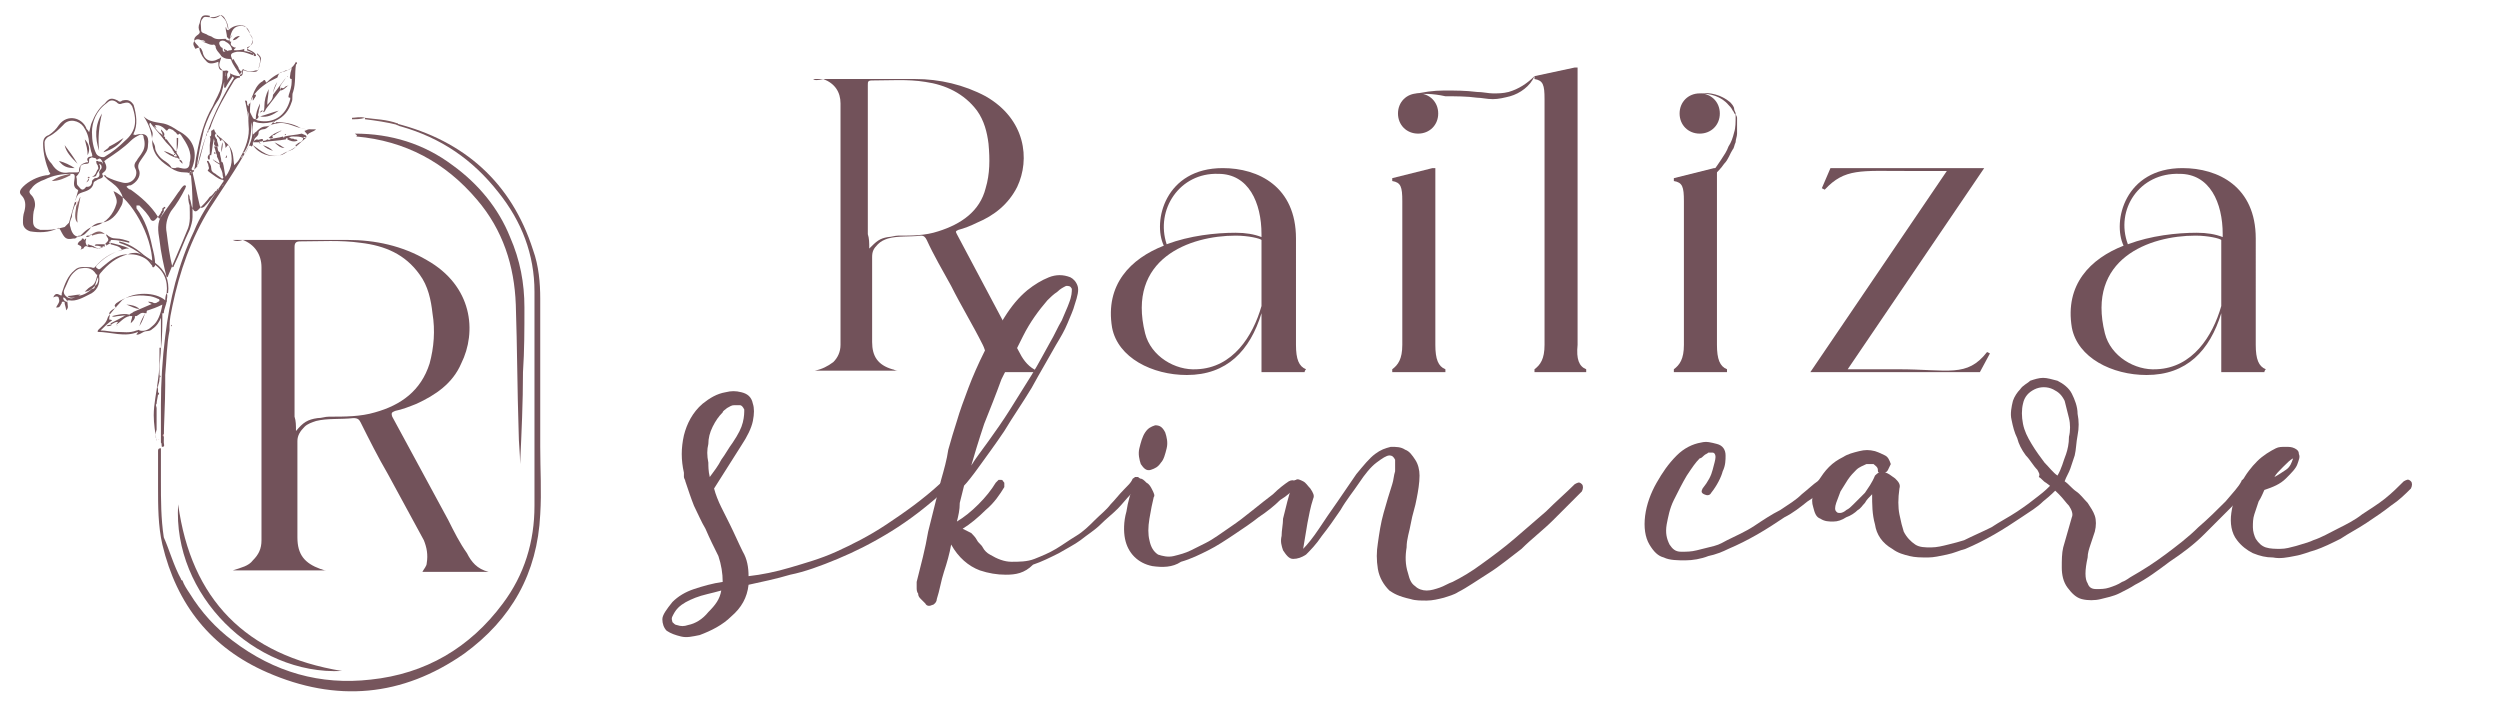 <?xml version="1.0" encoding="utf-8"?>
<!-- Generator: Adobe Illustrator 26.0.3, SVG Export Plug-In . SVG Version: 6.00 Build 0)  -->
<svg version="1.1" id="Layer_1" xmlns="http://www.w3.org/2000/svg" xmlns:xlink="http://www.w3.org/1999/xlink" x="0px" y="0px"
	 viewBox="0 0 174 49" style="enable-background:new 0 0 174 49;" xml:space="preserve">
<style type="text/css">
	.st0{fill:#72525A;}
	.st1{fill:#76555C;}
	.st2{fill:#7E5B5F;}
	.st3{fill:#F7D3D4;}
	.st4{fill:#FBD5D6;}
	.st5{fill:#886467;}
	.st6{fill:#8F696C;}
</style>
<path class="st0" d="M16.2,16.7c0.3,0,0.7,0,1,0c2.3,0,4.7,0,7,0c1.9,0,3.8,0.4,5.5,1.4c3.2,1.8,3.5,5,2.4,7.2
	c-0.6,1.4-1.8,2.2-3.1,2.8c-0.5,0.2-1,0.4-1.5,0.5c-0.2,0.1-0.3,0.1-0.2,0.4c1.3,2.4,2.6,4.8,3.9,7.2c0.4,0.8,0.8,1.6,1.3,2.3
	c0.3,0.6,0.7,1.1,1.5,1.3c-1.6,0-3.1,0-4.6,0c0.1-0.2,0.3-0.4,0.3-0.6c0.1-0.6,0-1.1-0.2-1.6c-0.8-1.5-1.7-3.1-2.5-4.6
	c-0.7-1.2-1.3-2.4-1.9-3.6c-0.1-0.2-0.2-0.3-0.5-0.3c-0.9,0.1-1.8,0-2.6,0.2c-0.3,0.1-0.6,0.2-0.8,0.4c-0.3,0.3-0.5,0.6-0.5,1
	c0,2.2,0,4.5,0,6.7c0,1.2,0.5,1.8,1.6,2.2c0.1,0,0.2,0.1,0.4,0.1c-2.2,0-4.4,0-6.5,0c0.6-0.2,1.1-0.3,1.4-0.7
	c0.4-0.4,0.6-0.8,0.6-1.4c0-6.3,0-12.7,0-19c0-0.9-0.5-1.6-1.3-1.9C16.6,16.8,16.4,16.8,16.2,16.7C16.2,16.7,16.2,16.7,16.2,16.7z
	 M20.6,30c0.5-0.6,0.8-0.8,1.5-0.9c0.3,0,0.5-0.1,0.8-0.1c1.1,0,2.2,0,3.2-0.3c1.8-0.5,3.2-1.5,3.8-3.4c0.3-1.1,0.4-2.3,0.2-3.5
	c-0.1-0.9-0.3-1.9-0.9-2.7c-1-1.4-2.4-2-4.1-2.2c-1.4-0.2-2.8-0.1-4.2-0.1c-0.3,0-0.4,0.1-0.4,0.4c0,3.9,0,7.9,0,11.8
	C20.6,29.3,20.6,29.6,20.6,30z"/>
<path class="st1" d="M12.6,40.3c0,0,0,0.1,0.1,0.1c0.1,0.3,0.3,0.6,0.5,0.9c0.8,1.3,1.8,2.4,3,3.3c2.9,2.2,6.1,3.1,9.6,2.7
	c3.8-0.4,6.9-2.2,9.2-5.3c1.5-2,2.2-4.3,2.2-6.8c0-3.1,0-6.2,0-9.3c0-1.9,0-3.8,0-5.6c0-2.6-0.9-4.9-2.5-6.9c-1.8-2.3-4-3.8-6.8-4.6
	c-0.1,0-0.2-0.1-0.3-0.1c0,0,0-0.1,0-0.1c4.7,1.2,8,4.1,9.5,8.8c0.4,1.1,0.5,2.3,0.5,3.4c0,3.4,0,6.9,0,10.3c0,1.6,0.1,3.1,0,4.7
	c-0.2,4.1-2,7.3-5.3,9.7c-4.3,3-8.9,3.4-13.7,1.3c-3.9-1.7-6.3-4.7-7.3-8.9c-0.3-1.3-0.3-2.7-0.3-4c0-0.8,0-1.7,0-2.5
	c0-0.1,0-0.2,0.2-0.2c0,0.8,0,1.5,0,2.3c0,1.3,0,2.6,0.2,3.9C11.8,38.3,12.1,39.4,12.6,40.3z"/>
<path class="st1" d="M14.7,9.1c0.1,0,0.1-0.1,0.2-0.1c0.1,0.4,0.5,0.6,0.8,0.9c0.6,0.5,0.5,1,0.6,1.6c0.2-0.2,0.3-0.3,0.4-0.5
	c0.4-0.7,0.7-1.5,0.6-2.3c0-0.5-0.1-1-0.2-1.5c0-0.1-0.1-0.2,0-0.2c0.1,0,0.1,0.1,0.1,0.2c0,0.1,0,0.1,0.1,0.2c0-0.1,0-0.2,0.1-0.2
	c0.2-0.7,0.7-1.1,1.3-1.5c0.2-0.1,0.4-0.2,0.6-0.3C19.4,5.1,19.5,5,19.7,5c0.4-0.1,0.7-0.3,0.9-0.7c0.1,0.1,0.1,0.1,0,0.2
	c-0.1,0.6,0,1.3-0.2,1.9c-0.1,0.2,0,0.5-0.1,0.7c-0.2,0.6-0.5,1-1.1,1.3c0,0-0.1,0-0.1,0.1c0,0,0,0,0,0c-0.1-0.1-0.1,0-0.2,0
	c0,0,0,0,0,0c-0.4,0.1-0.8,0.1-1.1,0c-0.2-0.1-0.2,0-0.2,0.2c0,0.2,0,0.4,0,0.6c0.2,0.1,0,0.3,0.1,0.4c0,0.1,0,0.1-0.1,0.2
	c0,0,0,0,0,0c0,0.1,0,0.1,0,0.2c0,0,0,0-0.1,0.1c-0.1-0.1-0.1-0.1-0.2,0c-0.8,1.5-1.8,2.9-2.7,4.3c-1.3,2.1-2.1,4.4-2.6,6.8
	c-0.1,0.5-0.2,0.9-0.2,1.4c0,0,0,0.1,0,0.1c0,0.1,0,0.1,0,0.2c-0.2,1-0.2,2-0.3,3.1c0,0,0,0.1,0,0.1c0,0.2,0,0.4,0,0.6
	c0,1.3-0.1,2.6-0.1,4c0,0.1,0.1,0.3-0.1,0.3c-0.1,0,0-0.2-0.1-0.3c0,0,0,0,0-0.1c0-0.1,0-0.1,0-0.2c0-0.1,0-0.1,0-0.2
	c0-0.3,0-0.7,0-1c0-0.1,0-0.3,0-0.4c0-0.1,0-0.3,0-0.4c0-0.1,0-0.2,0-0.3c0-1.6,0.1-3.2,0.3-4.8c0.3-2.5,0.9-5,2-7.3
	c0.4-1,1-1.9,1.6-2.8c0,0,0-0.1,0.1-0.1c0,0,0.1-0.1,0-0.1c0,0-0.1,0.1-0.1,0.1c0,0,0,0.1-0.1,0.1c-0.1,0.1-0.2,0.3-0.4,0.4
	c-0.2,0.3-0.5,0.6-0.8,0.9c-0.2,0.2-0.3,0.1-0.4-0.1c-0.1-0.2-0.1-0.5-0.2-0.7c0-0.1,0-0.2-0.1-0.3c0,0.3,0,0.5,0.1,0.8
	c0,0.6,0.1,1.2-0.2,1.8c-0.4,1-0.9,2.1-1.3,3.1c0,0,0,0.1-0.1,0.1c-0.2-0.8-0.4-1.7-0.5-2.6c-0.1-0.6-0.2-1.2,0.2-1.8
	c0-0.1,0.1-0.1,0.1-0.2c0,0,0,0,0-0.1c0,0,0-0.1,0.1-0.1c0,0,0-0.1,0-0.1c0,0,0,0-0.1,0c0,0,0,0.1-0.1,0.1c0,0,0,0,0,0.1
	c0,0.1-0.1,0.1-0.1,0.2c-0.1,0.2-0.3,0.4-0.4,0.5c-0.1,0.1-0.2,0.1-0.3,0c-0.2-0.4-0.5-0.7-0.8-1c0,0,0,0-0.1,0c0,0,0,0-0.1,0
	c0,0,0,0,0,0.1c0,0,0,0,0,0.1c0.6,0.8,0.9,1.7,1.1,2.7c0.1,0.4,0.2,0.8,0.2,1.2c0,0.1,0,0.1-0.1,0.2c-0.1,0-0.1,0-0.1-0.1
	c-0.6-0.8-1.4-1.3-2.3-1.6c0,0,0-0.1,0-0.1c0.9,0.2,1.6,0.8,2.3,1.5c0-1.9-1.5-4.5-2.7-5c0.1,0.3,0.3,0.6,0.2,0.9
	c-0.2,0.7-0.7,1.3-1.4,1.5c-0.5,0.1-0.8,0.4-1.1,0.7c0,0,0,0-0.1,0c0,0-0.1,0-0.1,0.1c-0.1,0-0.1,0.1-0.2,0.1c0,0-0.1,0-0.1,0
	c-0.5,0.1-0.6,0-0.9-0.6c-0.1-0.1-0.1-0.2-0.2-0.1c-0.6,0.3-1.3,0.3-1.9,0.2c-0.3-0.1-0.5-0.3-0.5-0.6c0-0.3,0-0.5,0.1-0.8
	c0.1-0.4,0.1-0.8-0.2-1.1c-0.2-0.2-0.1-0.4,0.1-0.6c0.4-0.4,1-0.7,1.6-0.8c0.1,0,0.2,0,0.3-0.1c0-0.1-0.1-0.1-0.1-0.2
	C3.2,11.4,3,10.7,3,10c0-0.3,0.1-0.5,0.4-0.6C3.7,9.2,3.9,9,4.1,8.7C4.7,7.9,5.7,8.2,6,8.9c0,0.1,0.1,0.1,0.2,0.3
	c0.1-0.3,0.1-0.5,0.2-0.7c0.2-0.5,0.5-1,0.9-1.3C7.6,6.8,7.8,6.8,8.2,7c0.1,0.1,0.2,0.1,0.3,0c0.4-0.1,0.6,0,0.8,0.3
	C9.5,8,9.6,8.7,9.3,9.3c0,0,0,0.1,0,0.1c0,0,0,0,0.1,0c0.7-0.2,1,0,0.9,0.7c0,0.4-0.2,0.6-0.4,0.9c-0.2,0.3-0.4,0.5-0.2,0.9
	c0.1,0.4-0.2,0.8-0.6,1c-0.1,0-0.2,0-0.3,0.1c0.1,0.1,0.2,0.2,0.3,0.2c0.7,0.5,1.4,1.1,1.9,1.9c0.1,0.2,0.1,0.1,0.2,0
	c0.4-0.6,0.8-1.1,1.2-1.7c0.1-0.1,0.2-0.3,0.3-0.4c0.1-0.1,0.1-0.1,0.2-0.1c0.1,0.1,0,0.1,0,0.2c-0.3,0.6-0.6,1.1-1,1.6
	c-0.3,0.5-0.4,1-0.3,1.5c0.1,0.8,0.2,1.6,0.4,2.4c0.1,0,0.1-0.1,0.1-0.1c0.4-0.8,0.7-1.7,1.1-2.5c0.1-0.3,0.2-0.6,0.2-0.9
	c0-0.9,0-1.9-0.1-2.8c0-0.2-0.1-0.3-0.4-0.3c-0.4,0-0.7-0.1-1-0.3c-0.6-0.4-1.2-0.8-1.3-1.7c0-0.7-0.2-1.3-0.6-1.9
	c0.4,0.4,0.9,0.4,1.4,0.5c0.4,0.1,0.7,0.3,1,0.5c1,0.5,1.4,1.4,1,2.5c-0.1,0.2-0.1,0.2,0.1,0.3c0,0,0,0,0,0c-0.1,0-0.1,0-0.1,0.1
	c0.2,0.8,0.3,1.5,0.5,2.3c0.1,0.2,0.1,0.2,0.3,0.1c0.5-0.5,0.9-1.1,1.3-1.7c0.1-0.1,0.1-0.2-0.1-0.2c-0.3-0.1-0.5-0.3-0.8-0.5
	c-0.1-0.1-0.2-0.1-0.1-0.2c0.1-0.1,0-0.2,0-0.3c0-0.1-0.1-0.2-0.1-0.3c0,0,0.1,0,0.1,0c0.1,0.2,0.2,0.3,0.2,0.5
	c0,0.2,0.1,0.3,0.3,0.4c0.1,0.1,0.3,0.2,0.4,0.3c0,0,0.1,0.1,0.1,0c0.1,0,0-0.1,0-0.2c0-0.2-0.1-0.4-0.2-0.6c0,0,0-0.1,0-0.1
	c0-0.2-0.1-0.4-0.2-0.6c0,0,0-0.1,0-0.1c-0.1-0.2-0.1-0.4-0.2-0.6c0.1,0,0.1,0,0.2,0c0.1,0.1,0,0.3,0.2,0.4l0,0
	c0,0.2,0.1,0.4,0.1,0.6c0,0,0,0.1,0.1,0.1c0.1,0.3,0.1,0.6,0.2,1c0.5-0.7,0.5-1.3,0.3-2c-0.1-0.2-0.1-0.3-0.3,0
	c0-0.3-0.1-0.5-0.3-0.6c0,0,0,0,0,0c0,0,0,0,0,0.1c-0.1,0-0.1,0-0.1-0.1c-0.1-0.1-0.1-0.2-0.2-0.2l0,0c0-0.1,0-0.2-0.1-0.2
	c-0.2,0.5-0.2,1-0.3,1.5c0,0-0.1,0-0.1,0c0-0.2,0-0.5,0-0.7c0-0.2,0.1-0.4,0-0.6l0,0c0.1,0,0.1-0.1,0.1-0.2l0,0
	C14.7,9.3,14.7,9.2,14.7,9.1L14.7,9.1z M16.6,11.2C16.6,11.2,16.6,11.2,16.6,11.2C16.6,11.2,16.6,11.2,16.6,11.2
	C16.6,11.2,16.6,11.3,16.6,11.2C16.6,11.3,16.6,11.2,16.6,11.2z M16.5,11.4C16.5,11.4,16.6,11.4,16.5,11.4
	C16.5,11.4,16.5,11.4,16.5,11.4C16.5,11.4,16.5,11.4,16.5,11.4C16.5,11.4,16.5,11.4,16.5,11.4z M11.4,9.5
	C11.4,9.6,11.4,9.6,11.4,9.5c0.1,0.2,0.1,0.2,0.2,0.2c0.2,0.3,0.4,0.5,0.6,0.8c0,0,0.1,0,0.1,0l0,0c-0.1,0.2,0.2,0.3,0.2,0.6
	c-0.1-0.1-0.2-0.1-0.2-0.2c0-0.1,0-0.1-0.1-0.2c0,0-0.1-0.1-0.1-0.1l0,0c0-0.1-0.1-0.1-0.1-0.2c-0.2-0.3-0.4-0.4-0.6-0.7
	c-0.3-0.4-0.6-0.7-0.9-1.1c0,0,0-0.1-0.1,0c0,0,0,0.1,0,0.1c0.1,0.3,0.3,0.5,0.2,0.8c-0.1,0.3,0.2,0.5,0.2,0.8
	c0,0.2,0.2,0.5,0.4,0.7c0.2,0.2,0.5,0.3,0.7,0.6c0,0.1,0.2,0.1,0.3,0.1c0.2-0.1,0.3,0,0.4,0c0.4,0.1,0.6,0,0.6-0.4
	c0.2-0.7-0.2-1.3-0.6-1.9c0,0-0.1-0.1-0.1-0.1c-0.2,0.2-0.2-0.1-0.3-0.1c-0.1-0.1-0.2-0.2-0.3-0.2c0,0-0.1-0.1-0.2,0
	c-0.1,0.2-0.2,0-0.2,0c-0.2-0.2-0.4-0.3-0.7-0.3c0,0.1,0.1,0.2,0.1,0.2c0,0,0,0,0,0c-0.1,0-0.1-0.1-0.2-0.1c0,0,0,0,0,0c0,0,0,0,0,0
	c0.2,0.2,0.3,0.4,0.5,0.5C11.3,9.4,11.3,9.4,11.4,9.5C11.3,9.5,11.3,9.5,11.4,9.5z M15.6,12.8C15.6,12.8,15.7,12.8,15.6,12.8
	C15.6,12.7,15.6,12.8,15.6,12.8C15.5,12.8,15.5,12.8,15.6,12.8c-0.1,0.1-0.1,0.1-0.1,0.1c0,0,0,0,0,0.1c0,0,0,0,0,0
	C15.5,13,15.5,12.9,15.6,12.8C15.6,12.9,15.6,12.8,15.6,12.8z M5.3,14.1c0,0.1,0,0.1-0.1,0.2c-0.1,0.3-0.2,0.5-0.2,0.8
	c-0.1,0.2-0.2,0.5-0.1,0.7c0.1,0.5,0.4,0.9,1,0.5C6,16.2,6.1,16.1,6.2,16c0.2-0.3,0.5-0.5,0.9-0.5c0.6-0.1,1-0.5,1.3-1.1
	c0.2-0.3,0.2-0.7,0-1c-0.2-0.4-0.5-0.6-0.9-0.9c-0.1-0.1-0.2-0.2-0.3-0.3c0.1,0,0.2,0,0.2,0.1c0.4,0.2,0.7,0.3,1.1,0.4
	c0.7,0.2,1.2-0.5,0.9-1c-0.1-0.2,0-0.4,0.1-0.5c0.1-0.2,0.3-0.4,0.4-0.6c0.2-0.3,0.2-0.7,0.1-1C10,9.4,9.9,9.3,9.7,9.4
	C9.5,9.5,9.3,9.6,9.1,9.8c-0.5,0.5-1.1,0.9-1.7,1.3c-0.1,0.1-0.2,0.1-0.1,0.2c0.1,0.2,0.2,0.5-0.1,0.7c0,0-0.1,0.1-0.1,0.1
	c0.2,0.3-0.1,0.3-0.3,0.4c-0.1,0.1-0.3,0.1-0.3,0.3c-0.1,0.4-0.5,0.5-0.8,0.6c-0.3,0.1-0.3,0.2-0.4,0.4c0,0.1-0.1,0.2-0.1,0.3
	C5.3,14,5.3,14.1,5.3,14.1z M17,10.7c0,0,0.1-0.1,0.1-0.1c0.4-0.7,0.6-1.3,0.4-2.1c0,0.8-0.1,1.5-0.5,2.1
	C16.9,10.6,16.9,10.6,17,10.7C16.9,10.7,16.9,10.7,17,10.7C16.9,10.7,16.9,10.7,17,10.7z M16.8,11c0,0,0.1-0.1,0.1-0.2c0,0,0,0,0,0
	C16.8,10.8,16.8,10.9,16.8,11C16.8,11,16.8,11,16.8,11C16.8,11,16.8,11,16.8,11z M7.1,11.2L7.1,11.2c-0.1-0.2-0.2-0.2-0.3-0.1
	c0,0-0.1,0-0.1,0c0,0,0-0.1-0.1-0.1C6.5,11,6.4,10.9,6.3,11c-0.1,0-0.1,0.1-0.1,0.2c0,0.1,0,0.2-0.2,0.2c-0.2,0-0.4,0.1-0.4,0.2
	c0,0.3-0.1,0.5-0.3,0.7c0.1,0.2,0,0.5,0.1,0.6C5.6,13.1,5.7,13.4,6,13c0,0,0.1,0,0.1,0c0.2,0,0.3-0.2,0.3-0.3c0-0.2,0.1-0.2,0.2-0.3
	c0.2,0,0.4-0.1,0.3-0.4c0-0.1,0.1-0.2,0.1-0.2c0.1-0.1,0.1-0.2,0-0.4C7.1,11.4,7.2,11.4,7.1,11.2C7.1,11.3,7.1,11.3,7.1,11.2z
	 M17.3,8.4C17.4,8.4,17.4,8.4,17.3,8.4c0-0.2,0.1-0.4-0.1-0.7C17.3,7.9,17.3,8.2,17.3,8.4z M17.8,8.3L17.8,8.3
	c0.1,0.1,0.2,0.1,0.2,0.1c1,0.2,1.9-0.3,2.2-1.5c0,0,0-0.1,0-0.1c-0.2,0-0.1-0.1-0.1-0.2c0.1-0.3,0.2-0.6,0.2-0.9c0-0.1,0-0.2,0-0.2
	c-0.2,0-0.1-0.2-0.1-0.3c0-0.2,0.1-0.3,0.1-0.5c-0.1,0.1-0.2,0.2-0.4,0.2c-0.5,0.2-0.9,0.4-1.3,0.8c0,0-0.1,0.1-0.1,0
	c-0.1-0.3-0.2,0-0.3,0c-0.3,0.2-0.5,0.6-0.6,0.9c-0.2,0.4-0.2,0.8-0.2,1.2C17.6,8.2,17.6,8.3,17.8,8.3z M3.3,16
	c0.4,0,0.8-0.1,1.2-0.2c0.1-0.1,0.2-0.2,0.3-0.3c0.2-0.7,0.4-1.4,0.6-2.1c0-0.1,0.1-0.1,0-0.2c-0.4-0.2-0.2-0.6-0.2-0.9
	c0-0.2-0.1-0.2-0.2-0.2c-0.7,0-1.3,0.1-1.9,0.4c-0.3,0.1-0.7,0.3-0.9,0.6c-0.2,0.2-0.2,0.3,0,0.5c0.2,0.2,0.3,0.6,0.2,0.9
	c-0.1,0.3-0.1,0.6-0.1,0.9c0,0.4,0.2,0.5,0.5,0.6C3,16,3.1,16,3.3,16z M6.4,9.2c0,0.6,0.1,1.1,0.3,1.5c0.1,0.2,0.5,0.3,0.6,0.2
	c0.5-0.3,1-0.7,1.4-1.1c0.7-0.6,0.9-1.3,0.5-2.4C9,7.1,8.9,7.1,8.5,7.2c-0.2,0.1-0.3,0-0.4-0.1C7.8,6.9,7.6,7,7.4,7.2
	C6.7,7.7,6.4,8.5,6.4,9.2z M4.8,12c0.2,0,0.3,0,0.5,0c0.1,0,0.2,0,0.2-0.1c0-0.4,0.2-0.5,0.5-0.6c0.1,0,0.2,0,0.1-0.1
	c-0.1-0.2,0.1-0.3,0.2-0.3c0.2,0,0.1-0.1,0.1-0.2c-0.1-0.2-0.1-0.5-0.2-0.7C6.2,9.5,6,9.1,5.8,8.8C5.5,8.4,4.8,8.2,4.4,8.7
	c-0.3,0.3-0.6,0.6-1,0.8C3.2,9.6,3.1,9.8,3.1,9.9c0,0.6,0.1,1.1,0.5,1.5C3.9,11.9,4.3,12.1,4.8,12z M17.6,7c0.1-0.2,0.2-0.2,0.2-0.4
	c0,0-0.1,0-0.1,0C17.6,6.7,17.6,6.7,17.6,7z M13.3,11.9c-0.1,0-0.1,0.1-0.1,0.2c0,0,0.1,0.1,0.1,0C13.4,12.1,13.3,12,13.3,11.9z
	 M16.3,11.7C16.3,11.7,16.3,11.7,16.3,11.7C16.3,11.7,16.3,11.7,16.3,11.7C16.3,11.8,16.3,11.7,16.3,11.7
	C16.3,11.7,16.3,11.7,16.3,11.7z M16.4,11.5C16.4,11.5,16.4,11.5,16.4,11.5C16.4,11.6,16.4,11.6,16.4,11.5
	C16.4,11.6,16.4,11.6,16.4,11.5C16.4,11.6,16.4,11.5,16.4,11.5z M16.2,11.9L16.2,11.9L16.2,11.9L16.2,11.9z M9.9,14.2L9.9,14.2
	L9.9,14.2L9.9,14.2z M11.9,14.3C11.9,14.3,11.9,14.3,11.9,14.3C11.9,14.3,11.9,14.3,11.9,14.3C11.9,14.3,11.9,14.3,11.9,14.3
	C11.9,14.3,11.9,14.3,11.9,14.3z M16.7,11.1L16.7,11.1L16.7,11.1L16.7,11.1z"/>
<path class="st1" d="M24.7,9.3c2.5,0,4.8,0.7,6.8,2.2c1.8,1.3,3.2,3,4,5c0.7,1.6,1,3.2,1,4.9c0,1.5,0,3-0.1,4.5
	c0,2.1-0.1,4.2-0.2,6.4c0-0.7-0.1-1.5-0.1-2.2c-0.1-3-0.1-5.9-0.2-8.9c-0.1-2.7-0.9-5.2-2.7-7.3c-2.2-2.6-5-4.1-8.4-4.4
	C24.9,9.4,24.8,9.4,24.7,9.3z"/>
<path class="st1" d="M12.4,35.1c0.9,6.6,4.7,10.5,11.4,11.6C17.7,47,12,41.4,12.4,35.1z"/>
<path class="st1" d="M11.2,22.1c-0.1,0.3-0.3,0.6-0.6,0.8c-0.2,0.2-0.4,0.1-0.6,0.2c-0.2,0.1-0.3,0.2-0.5,0.2c0-0.1,0.1-0.1,0.1-0.2
	c-0.9,0.4-1.9,0-2.8,0c0-0.1,0-0.1,0.1-0.2c0.2-0.2,0.5-0.4,0.6-0.8c0-0.1,0.9-1.1,1-1.2c0.8-0.6,2.3-0.6,3,0c0,0,0.1,0,0.1,0
	c0,0.3-0.2,0.6-0.2,0.9C11.1,21.8,11.3,22,11.2,22.1z M9.3,22L9.3,22c-0.1,0-0.2,0-0.3,0c-0.4,0.1-0.6,0.4-0.9,0.6c0,0,0,0,0,0
	c0-0.1,0.1-0.1,0.1-0.2c0,0,0,0,0,0c0,0,0,0,0,0c0,0,0,0,0,0c-0.2,0-0.3,0.1-0.5,0.2c0,0,0-0.1,0-0.1c0.4-0.2,0.8-0.4,1.1-0.6
	C9,22,9,22,9,21.9c0.1-0.1,0.2-0.1,0.3-0.2c0.5-0.2,0.9-0.4,1.4-0.6l0,0c0.1,0,0.2,0,0.3-0.1c0,0,0.1,0,0.1-0.1
	c0-0.1-0.1-0.1-0.1-0.1c-0.2-0.1-0.5-0.2-0.7-0.2c-0.8-0.1-1.5,0-2.2,0.5c-0.1,0.1-0.2,0.2,0,0.3c-0.2,0.1-0.4,0.2-0.5,0.4
	C7.7,22,7.6,22,7.6,22.2c0,0.1,0.1,0,0.2,0.1c-0.3,0.2-0.5,0.4-0.8,0.7c0.4,0,0.7,0.1,1.1,0.1C8.6,23.1,9,23.2,9.5,23
	c0.1,0,0.2-0.1,0.2,0c0.4,0.1,0.7-0.1,0.9-0.3c0.4-0.3,0.6-0.9,0.7-1.5c-0.4,0.2-0.7,0.3-1,0.4c-0.1,0-0.1,0.1-0.1,0.2
	c0,0,0,0-0.1,0c-0.3-0.1-0.4,0.1-0.6,0.2C9.4,22,9.4,22,9.3,22C9.3,22,9.3,22,9.3,22z"/>
<path class="st1" d="M13.5,11.9C13.5,11.9,13.5,11.9,13.5,11.9c0.1-0.4,0.1-0.8,0.2-1.2c0.2-1.1,0.5-2.3,1.1-3.3
	C15,6.9,15.3,6.5,15.4,6c0.1-0.3,0.1-0.7,0.1-1c0,0,0-0.1,0-0.1c0.1,0.1,0.3-0.1,0.4,0.1c-0.2,0.2,0,0.4-0.1,0.6
	c0.1-0.2,0.3-0.3,0.2-0.5c0.2,0.1,0.4,0.2,0.7,0.2c0,0,0,0,0,0.1c-0.2,0-0.3,0.1-0.4,0.2c-0.6,1-1.2,2-1.6,3.1
	c0,0.1-0.1,0.2-0.1,0.3c0,0,0,0,0,0c-0.1,0-0.1,0.1-0.1,0.2c0,0,0,0,0,0c-0.1,0-0.1,0.1-0.1,0.2c0,0,0,0,0,0
	c-0.1,0.1-0.1,0.2-0.1,0.2c-0.2,0.6-0.3,1.2-0.5,1.8c-0.1,0.3-0.3,0.4-0.5,0.6C13.5,12,13.5,11.9,13.5,11.9z M13.7,11.7
	c0.5-2.3,1.4-4.4,2.6-6.3c0,0-0.1,0-0.1-0.1c-0.2,0.3-0.4,0.6-0.5,0.8c0,0,0,0-0.1,0c0-0.2,0-0.4,0-0.6c0,0,0,0,0,0
	c0,0.1,0,0.1,0,0.2c-0.1,0.5-0.2,1-0.5,1.4c-0.4,0.6-0.7,1.3-0.9,1.9C14,9.9,13.8,10.7,13.7,11.7z M15.7,5c0,0.1-0.1,0.2,0,0.3
	C15.7,5.2,15.7,5.1,15.7,5z"/>
<path class="st1" d="M8.9,17.7c-0.8,0.2-1.4,0.7-1.9,1.3C7,19,6.9,19.1,6.9,19.2c0.1,0.6-0.2,1.1-0.7,1.3c-0.4,0.2-0.9,0.5-1.4,0.4
	c-0.2,0-0.1,0.1-0.1,0.2c0,0.2,0.1,0.3-0.1,0.5c0-0.2-0.1-0.4-0.1-0.5c0-0.1,0-0.1-0.1-0.1c-0.1,0-0.1,0-0.1,0.1
	c-0.1,0.1-0.1,0.3-0.3,0.3c0,0-0.1,0-0.1,0C4,21.2,4.2,21,4.1,20.8c0-0.2-0.2-0.2-0.4-0.1c0.1-0.2,0.2-0.3,0.4-0.2
	c0.2,0.1,0.2,0.1,0.2-0.1c0.2-0.6,0.4-1.2,0.9-1.6c0.3-0.3,0.7-0.2,1.1-0.2c0.1,0,0.2,0.1,0.3,0c0.5-0.6,1.1-1,1.9-1.2
	C8.3,17.1,8,17.1,7.7,17c0,0,0-0.1,0-0.1C8.1,17,8.6,17.1,9,17.3c0,0,0,0,0,0c-0.1,0-0.1,0-0.2,0c-0.8,0.2-1.4,0.5-2,1.1
	c-0.1,0.1-0.2,0.2,0,0.3c0.1,0.1,0.2,0,0.3-0.1C7.6,18.2,8.1,17.7,8.9,17.7C8.9,17.6,8.9,17.6,8.9,17.7z M6.6,19.9
	c0.2-0.1,0.3-0.4,0.2-0.7c0,0,0-0.1-0.1-0.1c-0.3-0.5-0.7-0.5-1.2-0.4c-0.2,0.1-0.3,0.2-0.4,0.3c-0.3,0.3-0.4,0.7-0.6,1.1
	c-0.1,0.2-0.1,0.4,0.2,0.6c0.2,0.1,0.4,0.1,0.6-0.1l0,0c0.4,0,0.8-0.2,1.1-0.5C6.5,20.1,6.6,20.1,6.6,19.9L6.6,19.9z M4.4,20.7
	c0,0.1,0,0.2,0.2,0.3c0,0,0.1,0,0.1,0C4.6,20.8,4.5,20.7,4.4,20.7z"/>
<path class="st1" d="M15.5,4.9C15.5,4.9,15.5,4.9,15.5,4.9c-0.3,0-0.3-0.3-0.3-0.6c-0.3,0.1-0.6,0.2-0.8,0C14.1,4,14,3.8,13.9,3.5
	c0-0.2-0.1-0.3-0.2-0.4c-0.3-0.3-0.2-0.5,0.1-0.7c0.1-0.1,0.1-0.1,0.1-0.2c-0.1-0.2-0.1-0.4,0-0.6C14,1.1,14.1,1,14.6,1.1
	c0,0,0,0.1,0,0.1c-0.2,0-0.4-0.1-0.5,0.1C13.9,1.5,14,1.8,14,2.1c0,0.2,0.2,0.2,0.4,0.3c0.1,0.1,0.3,0.1,0.4,0.2
	c0.3,0.2,0.6,0.1,0.9,0.1l0,0c0,0,0,0,0.1,0.1c0,0,0.1,0,0.1,0c0.1,0.1,0.1,0.1,0.1,0c0-0.2,0.1-0.3,0.2-0.4c0,0,0,0,0,0
	c-0.1,0.1-0.1,0.2-0.2,0.3c-0.1,0.2,0,0.2,0.1,0.2c0,0,0,0,0,0c-0.1,0.2,0,0.3,0.2,0.4c0.3,0-0.1,0.1,0,0.2c0.2,0,0.5,0,0.7-0.1
	c0,0.1,0,0.1,0,0.2c-0.2,0-0.4,0-0.5,0c-0.5,0.1-0.5,0.2-0.3,0.6c0,0,0-0.2,0.1,0c0.1,0.2,0.2,0.3,0.3,0.5c0,0,0,0,0,0c0,0,0,0,0,0
	c0,0,0,0,0,0c0,0,0,0,0,0c0,0,0,0,0,0c0,0.1,0.1,0.2,0.2,0.3c0,0.1-0.1,0.1-0.1,0.2c-0.2-0.3-0.5-0.7-0.6-1c0-0.1-0.1-0.1-0.2-0.1
	c-0.2,0-0.4-0.1-0.5-0.2c-0.1-0.2-0.4-0.4-0.4-0.7c0,0-0.1-0.1-0.1-0.1c-0.3,0.1-0.6-0.2-0.9-0.2c0.1,0,0.2,0,0.3,0
	c-0.1-0.1-0.2-0.1-0.3-0.1c-0.2-0.1-0.4-0.1-0.5,0.1c-0.1,0.2,0,0.3,0.1,0.5C14,3.2,14,3.4,14.1,3.6c0.1,0.6,0.6,0.8,1.1,0.5
	c0.1,0,0.1-0.1,0.2-0.1C15.3,4.4,15.1,4.6,15.5,4.9z M15.5,3.4c0,0.1,0,0.2,0.1,0.2c0.1,0,0.1,0,0.1-0.1c0.1,0.1,0.2,0,0.3,0
	c0.1,0,0.2,0,0.1-0.2C16,3.1,15.9,3,15.7,2.9c-0.1-0.1-0.3-0.1-0.4,0c-0.1,0.1,0,0.3,0.1,0.4C15.4,3.3,15.5,3.3,15.5,3.4z M16.4,4.1
	C16.4,4.1,16.4,4.1,16.4,4.1C16.4,4.1,16.4,4.1,16.4,4.1C16.4,4.1,16.4,4.1,16.4,4.1C16.4,4.1,16.4,4.1,16.4,4.1z"/>
<path class="st1" d="M19,8.5C19,8.5,19,8.5,19,8.5c0.1,0.1,0.2,0.1,0.2,0c0,0,0,0,0,0c0.6,0,1.2,0.1,1.7,0.4C21.1,9,21.4,9,21.7,9
	c0.1,0,0.2,0,0.3,0c-0.2,0.2-0.5,0.2-0.6,0.4c0-0.1-0.2-0.2-0.2-0.3c0.1,0,0.2-0.1,0.3-0.1c-0.6,0-1.1-0.3-1.6-0.4
	c-0.4-0.1-0.7,0-1.1,0.1C18.6,8.9,18.5,9,18.3,9C18.2,9,18,9.1,18,9.2c0,0.3-0.2,0.3-0.3,0.5c-0.1-0.1,0.1-0.3-0.1-0.4
	c0.1,0.1,0.1-0.1,0.2-0.1c0.2-0.2,0.4-0.4,0.7-0.4C18.7,8.8,18.9,8.7,19,8.5z"/>
<path class="st1" d="M17.6,10.1C17.6,10.1,17.6,10,17.6,10.1c0.3,0.2,0.5,0.4,0.9,0.6c0.4,0.2,0.9,0.2,1.2,0
	c0.3-0.2,0.6-0.2,0.8-0.4c0,0,0.1-0.1,0.1-0.1c-0.1-0.2,0.1-0.1,0.1-0.2c0.1-0.1,0.4-0.1,0.4-0.4c0.1,0,0.1,0,0.2,0
	c-0.4,0.3-0.7,0.7-1.2,0.9c-0.2,0.1-0.4,0.3-0.6,0.3C18.8,11,18,10.7,17.6,10.1z"/>
<path class="st1" d="M14.6,1.2C14.6,1.2,14.6,1.1,14.6,1.2c0.2,0,0.4,0,0.6-0.1c0.2-0.1,0.3,0.1,0.4,0.2c0.2,0.2,0.2,0.5,0.3,0.8
	c0.3-0.3,0.7-0.4,1.1-0.3c0.2,0.1,0.2,0.3,0.4,0.5c0,0,0,0,0,0c0-0.1-0.1-0.1-0.1-0.2c-0.1-0.2-0.3-0.3-0.5-0.3
	c-0.5,0-0.7,0.3-0.8,0.9c0,0-0.1,0-0.1,0c0,0,0-0.1-0.1-0.1c0,0,0,0,0,0c0-0.2-0.1-0.5-0.1-0.7l0,0c0.1,0,0,0.2,0.2,0.2
	c0-0.3-0.1-0.6-0.3-0.9c-0.1-0.1-0.2-0.2-0.3-0.1C15,1.3,14.8,1.3,14.6,1.2z"/>
<path class="st1" d="M10.9,30.6c0,0,0,0.1,0,0.1c-0.1-0.6-0.2-1.2-0.2-1.8c0-0.8,0.2-1.6,0.3-2.5c0.1-0.6,0.1-1.2,0.1-1.8
	c0-0.1,0-0.3,0-0.4c0,0,0,0,0.1,0c0,0.5-0.1,1-0.1,1.5c0,0.1,0,0.1,0,0.2c0,0.1,0,0.1,0,0.2c0,0.1,0,0.2,0,0.3
	c0,0.2-0.1,0.4-0.1,0.5c-0.1,0,0,0.1,0,0.2c0,0.1,0,0.1,0,0.2c0,0,0,0.1,0,0.1c0,0.2-0.1,0.5-0.1,0.7c-0.1,0.1,0,0.2,0,0.3
	c0,0.1,0,0.3,0,0.4c0,0.2,0,0.5,0,0.7c0,0.1,0,0.3,0,0.4C10.8,30.2,10.8,30.4,10.9,30.6z"/>
<path class="st1" d="M8.9,17.7C8.9,17.6,8.9,17.6,8.9,17.7c0.2-0.1,0.4-0.1,0.6-0.1c0.5,0.1,0.9,0.4,1.3,0.7c0.7,0.5,1,1.2,0.9,2.1
	c0,0-0.1,0-0.1,0c0.1-0.9-0.2-1.6-1-2.1c-0.3-0.2-0.6-0.4-0.9-0.5C9.4,17.7,9.2,17.7,8.9,17.7z"/>
<path class="st1" d="M21.3,9.6c-0.1-0.1-0.1-0.1-0.2,0c-0.2-0.1-0.4-0.1-0.7-0.1c-0.1,0-0.2,0-0.3,0.1c-0.1,0-0.2,0-0.2,0.1
	c-0.5,0.1-1.1,0.1-1.6,0.2c0,0,0-0.1,0-0.1c0.1,0,0.2,0,0.3-0.1c0.1,0,0.1,0.1,0.2,0c0.3-0.1,0.6-0.1,0.9-0.2c0,0.1,0.1,0.1,0.1,0
	c0.4-0.1,0.8-0.1,1.2-0.2C21.2,9.4,21.4,9.4,21.3,9.6C21.4,9.6,21.3,9.6,21.3,9.6z"/>
<path class="st1" d="M16.8,5c0-0.1,0.1-0.1,0.1-0.2C17.2,5,17.5,5,17.8,4.9c0.1,0,0.2,0,0.2-0.1c0-0.3,0.3-0.7-0.1-1c0,0,0,0,0-0.1
	c0.3,0.3,0.3,0.3,0.2,0.7C18,4.8,18,5,17.7,5c-0.2,0-0.5,0-0.7-0.1c0,0,0,0-0.1,0c0,0,0,0,0,0.1c0,0.1,0,0.3-0.2,0.3c0,0,0,0,0-0.1
	C16.8,5.2,16.9,5.1,16.8,5z"/>
<path class="st1" d="M7.7,16.9C7.7,17,7.7,17,7.7,16.9C7.6,17,7.5,17,7.4,17.1c0,0,0,0,0,0c0-0.1,0-0.1-0.1-0.1
	c0.3-0.3,0.3-0.3,0.1-0.6c0,0,0-0.1,0-0.1c0.2,0.2,0.4,0.3,0.7,0.3c0.3,0,0.6,0.1,0.9,0.2c0,0,0,0.1,0,0.1c-0.4-0.1-0.8-0.2-1.2-0.2
	c-0.1,0-0.1,0-0.1,0.1C7.6,16.8,7.5,16.9,7.7,16.9z"/>
<path class="st1" d="M5.7,16.6c0,0,0.1,0,0.1,0c0.1,0.2,0.1,0,0.2,0c0,0.1-0.1,0.2,0,0.4c0,0,0,0.1,0.1,0.1c0.1,0,0-0.1,0-0.1
	c0.1,0,0.2,0.1,0.3,0.1c0.1,0.1-0.1,0,0,0.1c0,0-0.1,0-0.1,0c0,0-0.1,0-0.1,0c-0.2-0.1-0.3-0.1-0.4,0.1c0,0-0.1,0-0.2,0.1
	c0.2-0.3-0.1-0.3-0.2-0.4C5.5,16.7,5.7,16.8,5.7,16.6z"/>
<path class="st2" d="M27.7,8.6c0,0,0,0.1,0,0.1c-0.8-0.2-1.5-0.3-2.3-0.4c0,0,0,0,0-0.1C26.1,8.3,26.9,8.3,27.7,8.6z"/>
<path class="st1" d="M11.2,24.3C11.2,24.3,11.2,24.3,11.2,24.3c0-0.7,0-1.3,0-2c0-0.1,0-0.2-0.1-0.2c0.1-0.1,0-0.3,0.2-0.3
	C11.3,22.6,11.3,23.5,11.2,24.3z"/>
<path class="st1" d="M17.2,3.5c0-0.1,0-0.1,0-0.2c0.5-0.2,0.5-0.5,0.2-0.9c0,0-0.1-0.1-0.1-0.1c0,0,0,0,0,0c0.4,0.3,0.4,0.7-0.1,1.1
	c0.2,0.1,0.5,0.2,0.6,0.4c0,0,0,0,0,0.1c0,0-0.1,0-0.1,0c0,0,0,0,0,0C17.6,3.6,17.4,3.6,17.2,3.5z"/>
<path class="st1" d="M6.2,17.1c0,0,0.1,0,0.1,0c0.1,0,0.2,0,0.3,0.1c0,0,0,0,0,0c0.2,0.1,0.3,0.1,0.5,0c0.1,0,0.2,0,0.2-0.1
	c0,0,0,0,0,0C7,17.4,6.6,17.3,6.2,17.1z"/>
<path class="st2" d="M25.4,8.2C25.4,8.2,25.4,8.3,25.4,8.2c-0.3,0.1-0.6,0.1-0.9,0.1c0,0,0-0.1,0-0.1C24.7,8.2,25.1,8.1,25.4,8.2z"
	/>
<path class="st1" d="M11.6,20.4C11.6,20.4,11.6,20.4,11.6,20.4c0.1,0.2,0,0.4,0,0.6c-0.1,0-0.1,0-0.1,0
	C11.5,20.8,11.5,20.6,11.6,20.4z"/>
<path class="st1" d="M11.9,22.7c0,0,0-0.1,0-0.1C12,22.7,12,22.7,11.9,22.7z"/>
<path class="st1" d="M7.1,11.5c-0.1,0-0.1-0.1-0.2-0.1c0.2,0.4-0.1,0.5-0.2,0.8c0,0.1-0.2,0.1-0.3,0.1c0.3-0.1,0.3-0.4,0.4-0.5
	c0.1-0.1,0-0.2,0-0.3c-0.1-0.1-0.1-0.2-0.1-0.3c0,0,0.1,0,0.1,0c0.1,0.1,0.2,0,0.3,0.1c0,0,0,0,0,0c0,0,0,0,0,0.1
	C7.2,11.4,7.1,11.4,7.1,11.5z"/>
<path class="st1" d="M18,8.1c0,0.1-0.1,0.2-0.2,0.2c0,0,0,0,0,0c0-0.4,0.1-0.7,0.3-1.1c0,0.3-0.1,0.4-0.1,0.6C18,7.9,17.9,8,18,8.1
	C18,8.1,18,8.1,18,8.1z"/>
<path class="st1" d="M12.3,11c-0.3-0.1-0.7-0.3-0.9-0.5c0.3,0.1,0.5,0.2,0.7,0.3c0,0,0,0,0,0c0,0.1,0.1,0.1,0.1,0.1
	C12.3,10.8,12.3,10.9,12.3,11z"/>
<path class="st1" d="M12.3,10.5c0-0.3,0-0.6,0-0.9c0,0,0,0,0.1,0C12.4,9.9,12.4,10.2,12.3,10.5C12.3,10.5,12.3,10.5,12.3,10.5z"/>
<path class="st1" d="M15.1,9.7c0,0.2,0.1,0.3,0.1,0.5c-0.1,0-0.1,0-0.2,0c0,0,0-0.1-0.1-0.1c0,0,0,0,0,0c0,0,0.1-0.1,0-0.1l0,0
	c0.1-0.2-0.1-0.4,0-0.6c0,0,0,0,0,0C15,9.5,15,9.6,15.1,9.7z"/>
<path class="st1" d="M15,11.2c0.1,0.1,0.3,0.2,0.4,0.2c0,0,0,0.1,0,0.1c-0.2-0.1-0.4-0.2-0.6-0.4C14.9,11.1,14.9,11.2,15,11.2z"/>
<path class="st1" d="M17.9,9.7c0.1,0.1,0.3-0.1,0.4,0c0,0,0,0.1,0,0.1c-0.1,0.1-0.2,0-0.3,0.1c0,0,0,0,0,0c-0.1,0-0.3,0-0.4,0
	c0,0,0,0,0,0C17.7,9.8,17.8,9.7,17.9,9.7C17.9,9.7,17.9,9.7,17.9,9.7z"/>
<path class="st1" d="M15.4,10.6c0-0.2,0-0.5,0.1-0.7C15.5,10.1,15.5,10.3,15.4,10.6C15.4,10.6,15.4,10.6,15.4,10.6z"/>
<path class="st1" d="M14.6,10.7c0,0.1,0,0.3,0,0.4c0,0-0.1,0-0.1,0C14.4,10.9,14.5,10.8,14.6,10.7C14.5,10.7,14.5,10.7,14.6,10.7z"
	/>
<path class="st1" d="M17.6,7c0-0.2,0-0.3,0.1-0.4c0,0,0.1,0,0.1,0C17.8,6.7,17.7,6.8,17.6,7z"/>
<path class="st2" d="M13.3,11.9c0,0.1,0.1,0.2,0,0.3c0,0-0.1,0-0.1,0C13.2,12,13.2,12,13.3,11.9z"/>
<path class="st1" d="M11.4,9.5c0.1,0,0.1,0.1,0.1,0.2c-0.1,0-0.1,0-0.1-0.1C11.4,9.6,11.4,9.5,11.4,9.5z"/>
<path class="st1" d="M16.8,10.9c0-0.1,0-0.1,0.1-0.1c0,0,0,0,0,0C16.9,10.9,16.8,10.9,16.8,10.9C16.8,11,16.8,11,16.8,10.9z"/>
<path class="st1" d="M16.3,11.7C16.3,11.7,16.3,11.7,16.3,11.7C16.3,11.7,16.3,11.8,16.3,11.7C16.3,11.7,16.3,11.7,16.3,11.7
	C16.3,11.7,16.3,11.7,16.3,11.7z"/>
<path class="st1" d="M16.4,11.5C16.4,11.5,16.4,11.6,16.4,11.5C16.4,11.6,16.4,11.6,16.4,11.5C16.4,11.6,16.4,11.6,16.4,11.5
	C16.4,11.5,16.4,11.5,16.4,11.5z"/>
<path class="st1" d="M15.4,9.6c0,0,0,0.1,0,0.1C15.3,9.7,15.3,9.7,15.4,9.6C15.3,9.6,15.3,9.6,15.4,9.6C15.3,9.6,15.4,9.6,15.4,9.6z
	"/>
<path class="st3" d="M11.4,30.4c-0.1-0.1-0.1-0.1,0-0.2C11.4,30.3,11.4,30.4,11.4,30.4z"/>
<path class="st4" d="M5.3,14.3c0-0.1,0-0.1,0.1-0.2c0,0,0,0,0.1,0C5.4,14.2,5.3,14.3,5.3,14.3C5.3,14.3,5.3,14.3,5.3,14.3z"/>
<path class="st4" d="M5.3,14.1c0,0,0-0.1,0-0.1c0,0,0,0,0.1,0C5.4,14.1,5.4,14.1,5.3,14.1C5.4,14.1,5.3,14.1,5.3,14.1z"/>
<path class="st1" d="M15.5,11.2c0,0,0,0.1,0.1,0.1C15.5,11.3,15.5,11.2,15.5,11.2z"/>
<path class="st1" d="M10.4,8.8C10.4,8.8,10.3,8.7,10.4,8.8C10.4,8.7,10.4,8.7,10.4,8.8C10.4,8.8,10.4,8.8,10.4,8.8z"/>
<path class="st1" d="M11.3,9.5C11.3,9.4,11.3,9.4,11.3,9.5c-0.1-0.1,0-0.1,0-0.1C11.3,9.4,11.3,9.4,11.3,9.5
	C11.3,9.4,11.3,9.4,11.3,9.5z"/>
<path class="st1" d="M12.2,10.8c0,0-0.1,0-0.1-0.1C12.2,10.7,12.2,10.8,12.2,10.8z"/>
<path class="st1" d="M11.4,9.5c0,0,0,0.1,0,0.1C11.4,9.6,11.4,9.6,11.4,9.5C11.4,9.5,11.4,9.5,11.4,9.5C11.4,9.5,11.4,9.5,11.4,9.5
	L11.4,9.5z"/>
<path class="st1" d="M16.5,11.4C16.5,11.4,16.5,11.4,16.5,11.4C16.6,11.4,16.5,11.4,16.5,11.4L16.5,11.4z"/>
<polygon class="st1" points="16.2,11.9 16.2,11.9 16.2,11.9 "/>
<polygon class="st3" points="9.9,14.2 9.9,14.2 9.9,14.2 "/>
<path class="st3" d="M10,14.3C10,14.3,10,14.3,10,14.3C10,14.2,10,14.3,10,14.3C10,14.3,10,14.3,10,14.3z"/>
<path class="st3" d="M10.1,14.4C10,14.3,10,14.3,10.1,14.4c0-0.1,0-0.1,0-0.1C10.1,14.3,10.1,14.3,10.1,14.4
	C10.1,14.3,10.1,14.3,10.1,14.4z"/>
<path class="st3" d="M11.9,14.3C11.9,14.3,11.9,14.3,11.9,14.3C11.9,14.3,11.9,14.3,11.9,14.3C11.9,14.3,11.9,14.3,11.9,14.3
	C11.9,14.3,11.9,14.3,11.9,14.3z"/>
<polygon class="st1" points="16.7,11.1 16.7,11.1 16.7,11.1 "/>
<path class="st1" d="M16.8,11C16.8,11,16.8,11,16.8,11C16.8,11,16.8,11,16.8,11C16.8,11,16.8,11,16.8,11z"/>
<path class="st1" d="M16.6,11.2C16.6,11.2,16.6,11.2,16.6,11.2C16.6,11.2,16.6,11.2,16.6,11.2L16.6,11.2z"/>
<path class="st1" d="M15.2,10.9C15.2,10.9,15.2,10.9,15.2,10.9C15.2,10.8,15.2,10.8,15.2,10.9C15.2,10.8,15.2,10.8,15.2,10.9
	C15.2,10.8,15.2,10.8,15.2,10.9z"/>
<path class="st1" d="M17.3,8.4C17.3,8.4,17.4,8.4,17.3,8.4C17.4,8.4,17.4,8.4,17.3,8.4z"/>
<path class="st1" d="M17,10.7C16.9,10.7,16.9,10.7,17,10.7C16.9,10.7,16.9,10.7,17,10.7C16.9,10.7,17,10.7,17,10.7z"/>
<path class="st1" d="M10.7,8.8C10.7,8.8,10.7,8.8,10.7,8.8C10.7,8.8,10.7,8.8,10.7,8.8C10.7,8.8,10.7,8.8,10.7,8.8z"/>
<path class="st1" d="M9.4,9.4C9.4,9.4,9.3,9.4,9.4,9.4C9.3,9.4,9.3,9.3,9.4,9.4C9.4,9.3,9.4,9.3,9.4,9.4z"/>
<path class="st1" d="M11.4,9.5C11.3,9.5,11.3,9.5,11.4,9.5C11.3,9.4,11.3,9.4,11.4,9.5C11.4,9.5,11.4,9.5,11.4,9.5
	C11.4,9.5,11.4,9.5,11.4,9.5z"/>
<path class="st1" d="M7.1,11.3C7.1,11.3,7.1,11.3,7.1,11.3C7.1,11.3,7.1,11.3,7.1,11.3z"/>
<path class="st1" d="M16.6,11.2C16.6,11.2,16.6,11.3,16.6,11.2C16.6,11.3,16.6,11.2,16.6,11.2C16.6,11.2,16.6,11.2,16.6,11.2z"/>
<path class="st1" d="M7.8,22c0.4-0.1,0.8-0.2,1.2-0.1C9,22,9,22,8.9,22c-0.2-0.1-0.5,0-0.7,0C8.1,22,7.9,22.1,7.8,22z"/>
<path class="st1" d="M10.1,21.8c-0.1,0.3-0.2,0.6-0.4,0.9C9.8,22.3,10,22,10.1,21.8C10.1,21.8,10.1,21.8,10.1,21.8z"/>
<path class="st1" d="M9.4,22c0,0.2-0.1,0.3-0.3,0.5c0-0.2,0.1-0.3,0.1-0.5c0,0,0,0,0,0C9.3,22,9.3,22,9.4,22C9.4,22,9.4,22,9.4,22z"
	/>
<path class="st1" d="M7.8,22.6c-0.1,0.1-0.2,0.1-0.4,0.1l0,0C7.5,22.6,7.6,22.6,7.8,22.6C7.8,22.6,7.8,22.6,7.8,22.6z"/>
<path class="st1" d="M9.4,22C9.3,22,9.3,22,9.4,22C9.3,22,9.3,22,9.4,22z"/>
<path class="st1" d="M8.3,22.5C8.3,22.5,8.3,22.4,8.3,22.5C8.3,22.4,8.3,22.4,8.3,22.5C8.3,22.4,8.3,22.5,8.3,22.5L8.3,22.5z"/>
<path class="st1" d="M15.7,5c0,0.1,0,0.2,0,0.3C15.6,5.2,15.7,5.1,15.7,5z"/>
<path class="st1" d="M6.6,19.9c-0.2,0.2-0.4,0.4-0.7,0.4c0.2-0.2,0.3-0.3,0.5-0.4c0.3-0.2,0.3-0.6,0.4-0.8c0,0,0,0.1,0.1,0.1
	C6.7,19.4,6.7,19.7,6.6,19.9L6.6,19.9z"/>
<path class="st1" d="M15.8,3.5c0,0.1,0,0.1-0.1,0.1c-0.1,0-0.1-0.1-0.1-0.2c0,0,0,0,0,0c0,0,0.1,0,0.1,0.1c0,0,0,0,0,0
	C15.7,3.5,15.7,3.5,15.8,3.5L15.8,3.5z"/>
<path class="st1" d="M15.7,2.7C15.7,2.7,15.7,2.7,15.7,2.7C15.7,2.7,15.7,2.7,15.7,2.7z"/>
<path class="st1" d="M16.4,4.1C16.4,4.1,16.4,4.1,16.4,4.1C16.4,4.1,16.4,4.1,16.4,4.1C16.4,4.1,16.4,4.1,16.4,4.1
	C16.4,4.1,16.4,4.1,16.4,4.1z"/>
<path class="st1" d="M16.7,4.5C16.7,4.5,16.7,4.5,16.7,4.5C16.7,4.5,16.7,4.5,16.7,4.5C16.7,4.5,16.7,4.5,16.7,4.5
	C16.7,4.5,16.7,4.5,16.7,4.5z"/>
<path class="st1" d="M11.1,26.1c0.1,0.1,0.1,0.1,0,0.2C11.1,26.2,11.1,26.1,11.1,26.1z"/>
<path class="st1" d="M11,27.3c0.1,0.1,0.1,0.1,0,0.2C10.9,27.4,11,27.3,11,27.3z"/>
<path class="st1" d="M18.7,9.6c0.2-0.2,0.5-0.4,0.9-0.5c0,0,0,0,0,0c-0.2,0.1-0.4,0.2-0.5,0.3c-0.1,0-0.2,0-0.1,0.2
	C18.8,9.7,18.8,9.6,18.7,9.6z"/>
<path class="st1" d="M20.2,9.6c0.1,0.1,0.2,0,0.3,0.1c0.1,0,0.2,0,0.2,0.1c-0.3,0.1-0.5,0-0.7-0.1C20,9.5,20.1,9.6,20.2,9.6z"/>
<path class="st1" d="M20,9.4c-0.1,0-0.1,0-0.1,0c0,0,0,0,0,0C19.9,9.4,19.9,9.4,20,9.4C19.9,9.4,20,9.4,20,9.4z"/>
<path class="st1" d="M16.9,5C16.9,5,16.9,5,16.9,5C16.9,5,17,5,16.9,5C17,5,16.9,5,16.9,5z"/>
<path class="st1" d="M6.6,17.1C6.6,17,6.7,17,6.8,17C7,17,7.1,17,7.2,17c0.1,0,0.1,0,0.1,0.1c-0.1,0-0.2,0.1-0.2,0.1
	C6.9,17.1,6.8,17.1,6.6,17.1L6.6,17.1z"/>
<path class="st5" d="M3.6,12.6c0.4-0.3,0.8-0.4,1.3-0.5c0,0,0,0,0,0.1C4.5,12.4,4.1,12.6,3.6,12.6C3.6,12.7,3.6,12.7,3.6,12.6z"/>
<path class="st5" d="M5.4,14.2c0,0,0-0.1,0-0.1c0.1-0.1,0.1-0.3,0.2-0.4c-0.1,0.6-0.3,1.2-0.2,1.8c-0.2-0.2-0.2-0.5-0.1-1.1
	C5.3,14.3,5.4,14.2,5.4,14.2z"/>
<path class="st5" d="M7.3,16.3c-0.3-0.1-0.6,0-0.9,0.1c0,0,0,0,0-0.1C6.7,16.1,7,16,7.3,16.3z"/>
<path class="st1" d="M6.4,16.3C6.4,16.3,6.4,16.3,6.4,16.3c-0.1,0.1-0.2,0.2-0.4,0.2c0,0,0-0.1,0.1-0.1c0,0,0.1,0,0.1,0
	c0,0,0,0,0.1,0C6.3,16.3,6.3,16.3,6.4,16.3z"/>
<path class="st1" d="M6.9,10.5C6.6,9.6,6.6,8.7,7.1,7.9C6.9,8.7,6.8,9.6,6.9,10.5z"/>
<path class="st1" d="M7.2,10.6c0.1-0.2,0.3-0.2,0.4-0.4C8,10,8.3,9.8,8.6,9.6C8.3,10.1,7.8,10.4,7.2,10.6L7.2,10.6z"/>
<polygon class="st1" points="7.2,10.6 7.2,10.6 7.2,10.6 "/>
<path class="st1" d="M5.4,11.4C5,11,4.6,10.6,4.5,10.1C4.8,10.5,5.1,10.9,5.4,11.4C5.4,11.3,5.4,11.3,5.4,11.4z"/>
<path class="st1" d="M5.2,11.7c-0.5,0-0.8-0.1-1.1-0.5C4.5,11.3,4.9,11.5,5.2,11.7z"/>
<path class="st1" d="M6.1,10.8C6.1,10.4,6,10.1,5.9,9.7C6.2,10,6.3,10.4,6.1,10.8z"/>
<path class="st1" d="M19.5,6.3c-0.3,0.4-0.7,0.9-1,1.3c0,0.1-0.1,0.1-0.1,0.2c0,0,0,0-0.1,0c0.1-0.1,0.1-0.3,0.1-0.4
	c0-0.4,0.1-0.8,0.3-1.2c0,0.4-0.1,0.7-0.1,1.1c0.2-0.2,0.4-0.4,0.4-0.7c0-0.3,0.1-0.6,0.3-0.9C19.2,6,19,6.3,19,6.6
	c0.3-0.4,0.6-0.8,0.9-1.2c0,0,0,0,0,0c-0.1,0.2-0.3,0.4-0.4,0.6C19.5,6.1,19.5,6.2,19.5,6.3z M18.4,7.3C18.4,7.3,18.4,7.3,18.4,7.3
	C18.4,7.3,18.4,7.3,18.4,7.3C18.5,7.3,18.5,7.3,18.4,7.3C18.5,7.3,18.5,7.3,18.4,7.3z"/>
<path class="st1" d="M18.1,8.1C18.5,8,19,7.8,19.4,7.7C19,8,18.6,8.2,18.1,8.1z"/>
<path class="st1" d="M19.5,6.3c0-0.1,0-0.1,0.1-0.2c0.1,0.1,0.2,0,0.3-0.1C19.9,6,20,6,20.1,5.9c0,0,0,0,0,0
	C19.9,6.1,19.7,6.3,19.5,6.3z"/>
<path class="st1" d="M20.1,5.9C20.1,5.9,20.1,5.8,20.1,5.9C20.2,5.9,20.2,5.9,20.1,5.9C20.1,5.9,20.1,5.9,20.1,5.9z"/>
<path class="st1" d="M18.1,7.8c0,0,0.1-0.1,0.1-0.1c0,0,0,0,0.1,0C18.2,7.8,18.2,7.8,18.1,7.8C18.2,7.9,18.1,7.9,18.1,7.8z"/>
<path class="st1" d="M19.9,5.4C19.9,5.4,20,5.4,19.9,5.4L19.9,5.4C20,5.4,20,5.4,19.9,5.4C19.9,5.5,19.9,5.4,19.9,5.4z"/>
<path class="st1" d="M20.1,5.3C20.1,5.3,20.1,5.3,20.1,5.3C20.1,5.3,20.1,5.3,20.1,5.3C20.1,5.3,20.1,5.3,20.1,5.3
	C20.1,5.3,20.1,5.3,20.1,5.3z"/>
<polygon class="st1" points="18.1,7.1 18.1,7.1 18.1,7.1 "/>
<path class="st1" d="M18.2,7.9C18.1,7.9,18.1,7.9,18.2,7.9C18.1,7.9,18.1,7.9,18.2,7.9C18.1,7.9,18.2,7.9,18.2,7.9z"/>
<path class="st1" d="M18,8C18,8,18.1,8,18,8C18.1,8,18.1,8,18,8C18,8,18,8,18,8z"/>
<path class="st1" d="M18,8.1C18,8.1,18,8.1,18,8.1C18,8,18,8,18,8C18,8,18,8,18,8.1C18,8.1,18,8.1,18,8.1z"/>
<path class="st1" d="M20,5.3C20,5.3,20,5.3,20,5.3C20.1,5.3,20.1,5.3,20,5.3C20.1,5.3,20,5.4,20,5.3C20,5.3,20,5.3,20,5.3z"/>
<path class="st1" d="M11.4,9.5C11.4,9.5,11.4,9.5,11.4,9.5c-0.1-0.1-0.1-0.1-0.1-0.2c0-0.1-0.1-0.1-0.1-0.3
	C11.4,9.2,11.5,9.3,11.4,9.5C11.4,9.5,11.4,9.5,11.4,9.5z"/>
<path class="st1" d="M12.7,11.4c-0.1-0.1-0.1-0.1-0.2-0.2c0,0,0,0,0-0.1C12.7,11.2,12.7,11.3,12.7,11.4
	C12.7,11.4,12.7,11.4,12.7,11.4z"/>
<path class="st1" d="M11.3,10.4C11.3,10.4,11.2,10.3,11.3,10.4C11.2,10.3,11.2,10.3,11.3,10.4C11.2,10.3,11.3,10.4,11.3,10.4
	L11.3,10.4z"/>
<path class="st1" d="M12.8,11.4C12.8,11.4,12.9,11.4,12.8,11.4C12.8,11.5,12.8,11.5,12.8,11.4C12.8,11.5,12.8,11.4,12.8,11.4
	L12.8,11.4z"/>
<path class="st1" d="M11,8.9C11,8.9,11.1,8.9,11,8.9C11,9,11,8.9,11,8.9C11,8.9,11,8.9,11,8.9z"/>
<path class="st1" d="M12.8,11.4C12.8,11.4,12.7,11.4,12.8,11.4C12.7,11.4,12.7,11.4,12.8,11.4C12.8,11.4,12.8,11.4,12.8,11.4
	C12.8,11.4,12.8,11.4,12.8,11.4z"/>
<path class="st1" d="M12.6,11.2C12.5,11.2,12.5,11.1,12.6,11.2C12.6,11.1,12.6,11.1,12.6,11.2C12.6,11.2,12.6,11.2,12.6,11.2z"/>
<path class="st1" d="M11.3,10.4C11.3,10.4,11.3,10.4,11.3,10.4C11.3,10.4,11.3,10.4,11.3,10.4C11.3,10.4,11.3,10.4,11.3,10.4
	C11.3,10.4,11.3,10.4,11.3,10.4z"/>
<path class="st1" d="M19.8,10.3c-0.3,0-0.5-0.2-0.7-0.4C19.3,10,19.5,10.1,19.8,10.3z"/>
<path class="st1" d="M19,10.5c-0.3-0.1-0.5-0.2-0.7-0.4C18.6,10.2,18.8,10.3,19,10.5z"/>
<path class="st1" d="M18.1,10C18.1,10,18.1,9.9,18.1,10c-0.1-0.1-0.1-0.1-0.1-0.1C18.1,9.9,18.1,9.9,18.1,10
	C18.1,9.9,18.1,10,18.1,10z"/>
<path class="st1" d="M18.2,10C18.2,10,18.2,10,18.2,10C18.2,10,18.2,10,18.2,10C18.2,10,18.2,10,18.2,10z"/>
<path class="st1" d="M18.1,10C18.1,10,18.1,9.9,18.1,10C18.2,9.9,18.2,10,18.1,10C18.2,10,18.2,10,18.1,10C18.2,10,18.2,10,18.1,10z
	"/>
<path class="st1" d="M19.9,9.4c0,0-0.1,0-0.1,0C19.9,9.3,19.9,9.3,19.9,9.4C20,9.3,20,9.3,19.9,9.4z"/>
<path class="st1" d="M19.5,9.1C19.6,9.1,19.6,9,19.5,9.1C19.7,9.1,19.6,9.1,19.5,9.1C19.6,9.1,19.6,9.1,19.5,9.1z"/>
<polygon class="st1" points="20.1,9.2 20.1,9.3 20.1,9.2 "/>
<path class="st1" d="M17.9,9.7C17.9,9.7,17.9,9.7,17.9,9.7C18,9.7,17.9,9.7,17.9,9.7C17.9,9.7,17.9,9.7,17.9,9.7z"/>
<path class="st2" d="M6.2,12.4c0,0.1,0,0.2-0.2,0.3C6.1,12.6,6.1,12.5,6.2,12.4C6.1,12.4,6.2,12.4,6.2,12.4z"/>
<path class="st6" d="M6.1,12.4c0,0,0-0.1,0.1-0.1c0,0,0,0,0,0C6.3,12.4,6.2,12.4,6.1,12.4C6.2,12.4,6.1,12.4,6.1,12.4z"/>
<path class="st3" d="M11.1,30.6c0,0-0.1,0-0.1,0C11,30.6,11,30.5,11.1,30.6C11.1,30.5,11.1,30.6,11.1,30.6z"/>
<path class="st1" d="M15,10.1c-0.1,0-0.1-0.1-0.1-0.2l0,0c0,0,0.1,0,0.1,0.1c0,0,0,0,0,0C15,10,15,10,15,10.1C15,10,15,10.1,15,10.1
	z"/>
<path class="st1" d="M14.9,10.6c0.1,0,0.1,0,0.1,0.1c0,0,0,0,0,0C14.9,10.7,14.9,10.7,14.9,10.6L14.9,10.6z"/>
<path class="st1" d="M15.2,10.8C15.2,10.8,15.2,10.8,15.2,10.8C15.2,10.9,15.2,10.9,15.2,10.8C15.1,10.8,15.1,10.8,15.2,10.8z"/>
<path class="st1" d="M14.9,9.9C14.8,9.9,14.8,9.9,14.9,9.9C14.8,9.8,14.8,9.8,14.9,9.9C14.9,9.8,14.9,9.8,14.9,9.9
	C14.9,9.9,14.9,9.9,14.9,9.9z"/>
<path class="st1" d="M14.9,10.6C14.8,10.6,14.8,10.6,14.9,10.6C14.8,10.6,14.8,10.6,14.9,10.6C14.8,10.6,14.9,10.6,14.9,10.6
	C14.9,10.6,14.9,10.6,14.9,10.6z"/>
<path class="st1" d="M15,10.7C15,10.7,15,10.8,15,10.7C15,10.8,15,10.8,15,10.7C15,10.7,15,10.7,15,10.7z"/>
<path class="st1" d="M15.8,10.8c0,0.1,0,0.2-0.1,0.2c0,0,0,0,0,0C15.7,10.9,15.8,10.8,15.8,10.8C15.8,10.7,15.8,10.8,15.8,10.8z"/>
<path class="st1" d="M15.8,10.7C15.8,10.7,15.8,10.7,15.8,10.7C15.9,10.7,15.8,10.7,15.8,10.7C15.8,10.8,15.8,10.7,15.8,10.7z"/>
<path class="st1" d="M15.6,11.1C15.6,11.2,15.6,11.2,15.6,11.1C15.6,11.2,15.6,11.2,15.6,11.1C15.6,11.2,15.6,11.2,15.6,11.1
	C15.6,11.2,15.6,11.2,15.6,11.1z"/>
<path class="st1" d="M15.7,11C15.7,11,15.7,11.1,15.7,11C15.6,11,15.7,11,15.7,11C15.7,11,15.7,11,15.7,11z"/>
<path class="st1" d="M15,10C15,10,15,10,15,10C15.1,9.9,15,10,15,10z"/>
<path class="st1" d="M7.4,22.8C7.4,22.8,7.4,22.8,7.4,22.8C7.3,22.8,7.3,22.8,7.4,22.8C7.4,22.8,7.4,22.7,7.4,22.8
	C7.4,22.7,7.4,22.8,7.4,22.8z"/>
<path class="st1" d="M9.1,22.6C9.1,22.6,9.1,22.6,9.1,22.6C9,22.6,9.1,22.6,9.1,22.6C9.1,22.6,9.1,22.6,9.1,22.6z"/>
<path class="st1" d="M9.1,22.6C9.1,22.6,9.1,22.5,9.1,22.6C9.2,22.6,9.1,22.6,9.1,22.6C9.1,22.6,9.1,22.6,9.1,22.6z"/>
<path class="st1" d="M8.1,22.7C8.1,22.7,8.1,22.6,8.1,22.7C8.2,22.6,8.2,22.7,8.1,22.7C8.2,22.7,8.2,22.7,8.1,22.7
	C8.1,22.7,8.1,22.7,8.1,22.7z"/>
<path class="st1" d="M8.1,22.7C8.1,22.7,8.1,22.7,8.1,22.7C8.1,22.7,8.1,22.7,8.1,22.7C8.1,22.7,8.1,22.7,8.1,22.7z"/>
<path class="st1" d="M8.8,21.2c0.3,0,0.7,0.1,0.9,0.3C9.4,21.5,9.1,21.3,8.8,21.2z"/>
<path class="st1" d="M10.8,21.2c-0.2,0-0.4-0.1-0.5-0.2C10.4,21,10.7,21,10.8,21.2C10.8,21.2,10.8,21.2,10.8,21.2z"/>
<path class="st1" d="M16,5C15.9,5,15.9,5,16,5C16,4.9,16,5,16,5z"/>
<path class="st1" d="M5.3,20.7c-0.2,0-0.4,0.1-0.6-0.1c0.3,0,0.6-0.1,0.9-0.1C5.5,20.6,5.4,20.6,5.3,20.7
	C5.3,20.7,5.3,20.7,5.3,20.7z"/>
<polygon class="st1" points="15.6,2 15.6,2 15.6,2 "/>
<path class="st1" d="M16.2,2.8c0.1-0.2,0.3-0.3,0.5-0.3C16.5,2.7,16.4,2.8,16.2,2.8C16.2,2.9,16.2,2.8,16.2,2.8z"/>
<path class="st1" d="M16.2,2.3c0,0,0,0.1,0,0.1C16.2,2.4,16.2,2.4,16.2,2.3C16.2,2.3,16.2,2.3,16.2,2.3L16.2,2.3z"/>
<polygon class="st1" points="16.2,2.3 16.3,2.3 16.2,2.3 "/>
<path class="st1" d="M16.2,2.8C16.2,2.8,16.2,2.9,16.2,2.8C16.2,2.9,16.1,2.9,16.2,2.8C16.1,2.9,16.1,2.9,16.2,2.8
	C16.1,2.9,16.2,2.9,16.2,2.8z"/>
<path class="st1" d="M17.8,3.8c0,0,0,0.1,0,0.1l0,0c-0.4-0.1-0.7-0.3-1.1-0.3c0.3-0.1,0.6,0,0.9,0.1C17.6,3.8,17.6,3.9,17.8,3.8
	C17.8,3.8,17.8,3.8,17.8,3.8z"/>
<path class="st1" d="M17.8,3.9C17.8,3.9,17.8,3.9,17.8,3.9C17.8,4,17.8,4,17.8,3.9C17.8,3.9,17.8,3.9,17.8,3.9z"/>
<path class="st1" d="M16.8,4.5C16.8,4.5,16.8,4.5,16.8,4.5C16.8,4.6,16.8,4.5,16.8,4.5C16.8,4.5,16.8,4.5,16.8,4.5z"/>
<path class="st1" d="M15.6,3.2C15.6,3.2,15.6,3.2,15.6,3.2C15.6,3.2,15.6,3.2,15.6,3.2C15.6,3.2,15.6,3.2,15.6,3.2z"/>
<path class="st1" d="M6.1,16.9L6.1,16.9C6.1,16.9,6,16.8,6.1,16.9C6.1,16.8,6.1,16.8,6.1,16.9C6.1,16.8,6.1,16.8,6.1,16.9z"/>
<path class="st1" d="M18.4,7.3C18.5,7.3,18.5,7.3,18.4,7.3C18.5,7.3,18.5,7.3,18.4,7.3C18.4,7.3,18.4,7.3,18.4,7.3
	C18.4,7.3,18.4,7.3,18.4,7.3z"/>
<g>
	<g>
		<path class="st0" d="M90.8,25.9h-3v-4.1c-0.8,2.6-2.4,4.3-5.2,4.3c-2.4,0-4.8-1.2-5.2-3.3c-0.5-3,1.3-4.8,3.6-5.7
			c-0.8-1.7,0.1-5.4,4.1-5.4c2.5,0,5.1,1.3,5.1,4.9V24c0,1,0.2,1.5,0.7,1.7C90.8,25.8,90.8,25.9,90.8,25.9z M87.8,21.3v-4.6
			c-0.1-0.1-0.9-0.3-1.8-0.3c-3.2,0-7.6,1.6-6.3,6.8c0.4,1.6,2.1,2.6,3.6,2.5C85.8,25.6,87.2,23.4,87.8,21.3z M81.2,17
			c1.6-0.6,3.4-0.8,4.8-0.8c0.7,0,1.3,0.1,1.8,0.3v-0.2c0-2.2-0.9-4.2-3-4.2C82.1,12,80.4,14.6,81.2,17z"/>
		<path class="st0" d="M100.6,25.7c0,0.1,0,0.2,0,0.2h-3.7c0,0,0-0.1,0-0.2c0.4-0.3,0.7-0.7,0.7-1.7V14c0-1-0.1-1.3-0.7-1.4
			c0-0.1,0-0.2,0-0.2l2.8-0.7h0.2V24C99.9,25,100.1,25.5,100.6,25.7z M97.3,7.9c0-0.8,0.6-1.4,1.4-1.4c0.8,0,1.4,0.6,1.4,1.4
			s-0.6,1.4-1.4,1.4C97.9,9.3,97.3,8.7,97.3,7.9z"/>
		<path class="st0" d="M110.4,25.7c0,0.1,0,0.2,0,0.2h-3.6c0,0,0-0.1,0-0.2c0.4-0.3,0.7-0.7,0.7-1.7V6.9c0-1-0.1-1.3-0.7-1.4
			c0-0.1,0-0.2,0-0.2l2.8-0.6h0.2V24C109.7,25,109.9,25.5,110.4,25.7z"/>
		<path class="st0" d="M120.2,25.7c0,0.1,0,0.2,0,0.2h-3.7c0,0,0-0.1,0-0.2c0.4-0.3,0.7-0.7,0.7-1.7V14c0-1-0.1-1.3-0.7-1.4
			c0-0.1,0-0.2,0-0.2l2.8-0.7h0.2V24C119.5,25,119.7,25.5,120.2,25.7z M116.9,7.9c0-0.8,0.6-1.4,1.4-1.4s1.4,0.6,1.4,1.4
			s-0.6,1.4-1.4,1.4S116.9,8.7,116.9,7.9z"/>
		<path class="st0" d="M138.5,24.6l-0.7,1.3h-11.8l9.5-14h-2.7c-3.3,0-4.4-0.2-5.8,1.3l-0.2-0.1l0.6-1.4h10.7l-9.5,14h3.5
			c3.5,0,4.8,0.6,6.2-1.2L138.5,24.6z"/>
		<path class="st0" d="M157.6,25.9h-3v-4.1c-0.8,2.6-2.4,4.3-5.2,4.3c-2.4,0-4.8-1.2-5.2-3.3c-0.5-3,1.3-4.8,3.6-5.7
			c-0.8-1.7,0.1-5.4,4.1-5.4c2.5,0,5.1,1.3,5.1,4.9V24c0,1,0.2,1.5,0.7,1.7C157.6,25.8,157.6,25.9,157.6,25.9z M154.6,21.3v-4.6
			c-0.1-0.1-0.9-0.3-1.8-0.3c-3.2,0-7.6,1.6-6.3,6.8c0.4,1.6,2.1,2.6,3.6,2.5C152.6,25.6,154,23.4,154.6,21.3z M148.1,17
			c1.6-0.6,3.4-0.8,4.8-0.8c0.7,0,1.3,0.1,1.8,0.3v-0.2c0-2.2-0.9-4.2-3-4.2C148.9,12,147.2,14.6,148.1,17z"/>
		<path class="st0" d="M56.6,5.5c0.3,0,0.6,0,0.9,0c2.1,0,4.1,0,6.2,0c1.7,0,3.4,0.4,4.9,1.2c2.8,1.6,3.1,4.4,2.2,6.3
			c-0.6,1.2-1.6,2-2.8,2.5c-0.4,0.2-0.9,0.4-1.3,0.5c-0.2,0.1-0.2,0.1-0.1,0.3c1.1,2.1,2.3,4.3,3.4,6.4c0.4,0.7,0.7,1.4,1.1,2.1
			c0.3,0.5,0.7,0.9,1.3,1.1c-1.4,0-2.7,0-4.1,0c0.1-0.2,0.2-0.3,0.3-0.5c0.1-0.5,0-1-0.2-1.4c-0.7-1.4-1.5-2.7-2.2-4.1
			c-0.6-1.1-1.2-2.1-1.7-3.2c-0.1-0.2-0.2-0.3-0.4-0.3c-0.8,0.1-1.6,0-2.3,0.2c-0.3,0.1-0.5,0.2-0.7,0.4c-0.3,0.3-0.4,0.5-0.4,0.9
			c0,2,0,3.9,0,5.9c0,1,0.4,1.6,1.4,1.9c0.1,0,0.2,0.1,0.4,0.1c-2,0-3.9,0-5.8,0c0.5-0.1,0.9-0.3,1.3-0.6c0.3-0.3,0.5-0.7,0.5-1.2
			c0-5.6,0-11.2,0-16.8c0-0.8-0.4-1.4-1.2-1.7C56.9,5.6,56.7,5.6,56.6,5.5L56.6,5.5z M60.5,17.3c0.5-0.5,0.7-0.7,1.3-0.8
			c0.2,0,0.5-0.1,0.7-0.1c1,0,1.9,0,2.8-0.3c1.6-0.5,2.9-1.4,3.3-3c0.3-1,0.3-2,0.2-3.1c-0.1-0.8-0.3-1.6-0.8-2.3
			c-0.9-1.2-2.2-1.8-3.6-2c-1.2-0.2-2.5-0.1-3.7-0.1c-0.3,0-0.3,0.1-0.3,0.3c0,3.5,0,6.9,0,10.4C60.5,16.6,60.5,16.9,60.5,17.3z"/>
		<path class="st0" d="M118.3,6.5c0.7-0.1,1.5,0.1,2.1,0.6c0.1,0.1,0.3,0.3,0.3,0.5c0,0.1,0.1,0.2,0.1,0.3c0,0.1,0.1,0.2,0.1,0.3
			c0,0.4,0,0.8,0,1.1c0,0.2-0.1,0.4-0.1,0.6c-0.1,0.2-0.1,0.4-0.2,0.5c-0.2,0.3-0.3,0.7-0.6,1c-0.2,0.3-0.5,0.6-0.7,0.8
			c-0.3,0.3-0.6,0.5-0.9,0.6l0,0c0.6-0.5,1-1.1,1.4-1.7c0.2-0.3,0.4-0.6,0.5-0.9c0.2-0.3,0.3-0.6,0.4-1c0.1-0.3,0.1-0.7,0.1-1.1
			c0-0.1,0-0.2-0.1-0.2c0-0.1-0.1-0.2-0.1-0.2c-0.1-0.2-0.2-0.3-0.3-0.4C119.8,6.7,119,6.5,118.3,6.5L118.3,6.5z"/>
		<path class="st0" d="M98.3,6.6c0.7-0.2,1.5-0.3,2.2-0.3c0.8,0,1.5,0,2.3,0.1c0.4,0,0.8,0.1,1.1,0.1c0.4,0,0.7,0,1.1-0.1
			c0.7-0.2,1.3-0.6,1.8-1.1c-0.3,0.7-1,1.2-1.7,1.4c-0.4,0.1-0.8,0.2-1.2,0.2c-0.4,0-0.8-0.1-1.1-0.1c-0.7-0.1-1.5-0.1-2.2-0.1
			C99.7,6.5,99,6.5,98.3,6.6z"/>
	</g>
	<g>
		<path class="st0" d="M52.1,40.1C53,40,54,39.8,55,39.5c1-0.3,2.1-0.6,3.2-1.1c1.1-0.5,2.3-1.1,3.5-1.9c1.2-0.8,2.5-1.7,3.8-2.9
			c0.1-0.1,0.3-0.1,0.5,0c0.1,0.1,0.1,0.3-0.1,0.4c-1.3,1.2-2.6,2.2-3.9,3c-1.3,0.8-2.5,1.4-3.7,1.9c-1.2,0.5-2.3,0.9-3.3,1.1
			c-1,0.3-2,0.5-2.9,0.7c-0.1,0.9-0.5,1.6-1.2,2.2c-0.6,0.6-1.4,1-2.2,1.3c-0.5,0.1-0.9,0.2-1.3,0.1c-0.4-0.1-0.7-0.2-1-0.4
			c-0.2-0.2-0.3-0.5-0.3-0.8c0-0.3,0.3-0.7,0.7-1.2c0.4-0.4,0.9-0.7,1.5-0.9c0.6-0.2,1.3-0.4,2-0.5c0-0.6-0.1-1.2-0.3-1.8
			c-0.3-0.6-0.6-1.2-0.9-1.9c-0.3-0.5-0.5-1-0.8-1.6c-0.2-0.5-0.4-1.1-0.6-1.7c0-0.1-0.1-0.2-0.1-0.3c0-0.1,0-0.2,0-0.3
			c-0.2-0.9-0.2-1.7,0-2.6c0.2-0.8,0.6-1.6,1.3-2.2c0.5-0.4,1-0.7,1.6-0.8c0.4-0.1,0.7-0.1,1.1,0c0.4,0.1,0.7,0.3,0.8,0.8
			c0.1,0.3,0.1,0.7,0,1.2c-0.1,0.5-0.4,1.1-0.8,1.7L49.7,34c0.1,0.4,0.3,0.9,0.5,1.3c0.2,0.4,0.4,0.8,0.6,1.2
			c0.3,0.6,0.6,1.3,0.9,1.9C52,38.9,52.1,39.5,52.1,40.1z M47.9,43.5c0.5-0.1,1-0.4,1.4-0.9c0.5-0.5,0.8-0.9,0.9-1.5
			c-0.7,0.2-1.3,0.3-1.8,0.5c-0.5,0.2-0.9,0.4-1.2,0.7c-0.2,0.2-0.3,0.4-0.4,0.6c-0.1,0.2,0,0.3,0,0.4c0.1,0.1,0.2,0.2,0.3,0.2
			C47.4,43.6,47.6,43.6,47.9,43.5z M49.4,33.2c0.3-0.4,0.6-0.8,0.8-1.2c0.3-0.4,0.5-0.8,0.8-1.2c0.4-0.6,0.6-1,0.7-1.4
			c0.1-0.4,0.1-0.7,0.1-0.9c-0.1-0.2-0.2-0.3-0.3-0.3c-0.1,0-0.3,0-0.4,0c-0.2,0-0.3,0.1-0.5,0.2c-0.1,0.1-0.3,0.2-0.3,0.3
			c-0.3,0.3-0.5,0.6-0.7,1c-0.2,0.4-0.3,0.8-0.3,1.2c-0.1,0.4-0.1,0.8,0,1.3C49.3,32.4,49.3,32.8,49.4,33.2z"/>
		<path class="st0" d="M66.6,36.3c0.5-0.3,1-0.7,1.5-1.2c0.5-0.5,0.9-1,1.2-1.5c0.1-0.1,0.1-0.1,0.2-0.2c0.1,0,0.2,0,0.2,0
			c0.1,0,0.1,0.1,0.2,0.2c0,0.1,0,0.2,0,0.3c-0.3,0.5-0.7,1.1-1.3,1.6c-0.5,0.5-1.1,1-1.6,1.3c0.2,0.1,0.4,0.2,0.6,0.3
			c0.1,0.1,0.3,0.3,0.4,0.5c0.1,0.2,0.3,0.3,0.4,0.5c0.1,0.2,0.3,0.4,0.5,0.5c0.5,0.3,1,0.5,1.5,0.5c0.5,0,1.1,0,1.6-0.2
			c0.5-0.2,1-0.4,1.5-0.7c0.5-0.3,0.9-0.6,1.4-0.9c0.5-0.3,0.9-0.7,1.3-1.1c0.4-0.4,0.8-0.7,1.1-1.1c0.3-0.3,0.6-0.7,0.9-1
			c0.3-0.3,0.5-0.5,0.6-0.7c0-0.1,0.1-0.1,0.2-0.2c0.1,0,0.2,0,0.2,0c0.2,0.1,0.2,0.3,0.1,0.4c-0.1,0.2-0.4,0.5-0.6,0.8
			c-0.3,0.3-0.6,0.7-0.9,1c-0.4,0.4-0.8,0.7-1.2,1.1c-0.4,0.4-0.9,0.7-1.4,1.1c-0.4,0.3-1,0.6-1.5,0.9c-0.6,0.3-1.2,0.6-1.8,0.8
			C71.3,39.9,70.7,40,70,40c-0.6,0-1.2-0.1-1.8-0.3c-0.8-0.3-1.5-0.9-2-1.8c-0.1,0.6-0.3,1.3-0.5,1.9c-0.2,0.6-0.3,1.3-0.5,1.9
			c0,0.2-0.2,0.4-0.3,0.4c-0.2,0.1-0.4,0.1-0.5-0.1c-0.1-0.1-0.2-0.2-0.3-0.3c-0.1-0.1-0.2-0.2-0.2-0.4c-0.1-0.1-0.1-0.3-0.1-0.4
			c0-0.1,0-0.3,0-0.4c0.3-1.2,0.6-2.3,0.8-3.5c0.3-1.2,0.6-2.4,0.9-3.6c0.2-0.7,0.4-1.4,0.5-2.1c0.2-0.7,0.4-1.4,0.6-2
			c0.2-0.7,0.5-1.5,0.8-2.3c0.3-0.8,0.7-1.7,1.1-2.5c0.4-0.8,0.9-1.6,1.4-2.4c0.5-0.8,1-1.4,1.6-1.9c0.5-0.4,1-0.7,1.5-0.9
			c0.5-0.2,1-0.2,1.5,0c0.2,0.1,0.4,0.3,0.5,0.6c0.1,0.3,0,0.7-0.2,1.3c-0.1,0.4-0.3,0.8-0.5,1.3c-0.2,0.5-0.5,1-0.8,1.5
			c-0.5,0.9-1.1,1.9-1.7,3c-0.6,1-1.3,2-1.9,3c-0.6,0.9-1.2,1.7-1.7,2.4c-0.5,0.7-0.9,1.2-1.1,1.4c-0.1,0.4-0.2,0.8-0.3,1.2
			C66.8,35.5,66.7,35.9,66.6,36.3z M67.6,32.4c0.3-0.5,0.7-1,1.2-1.7c0.5-0.7,1-1.4,1.5-2.2c0.5-0.8,1-1.6,1.5-2.4
			c0.5-0.8,0.9-1.6,1.3-2.3c0.3-0.5,0.5-1,0.8-1.5c0.2-0.5,0.4-0.9,0.5-1.2c0.2-0.5,0.2-0.8,0.2-1c-0.1-0.2-0.2-0.2-0.4-0.2
			c-0.2,0.1-0.4,0.2-0.6,0.4c-0.3,0.2-0.5,0.4-0.7,0.6c-0.6,0.7-1.2,1.5-1.7,2.5c-0.5,1-1,2-1.5,3c-0.4,1.1-0.8,2.1-1.2,3.1
			C68.1,30.7,67.8,31.7,67.6,32.4z"/>
		<path class="st0" d="M80.2,39.4c-1-0.2-1.7-0.9-1.9-1.9c-0.1-0.5-0.1-1.2,0.1-1.9c0.1-0.7,0.3-1.3,0.5-1.9c0,0,0-0.1,0-0.1
			c0,0,0,0,0-0.1c0.1-0.2,0.2-0.3,0.4-0.2c0.2,0,0.3,0.1,0.5,0.3c0.2,0.1,0.3,0.3,0.4,0.5c0.1,0.2,0.2,0.4,0.1,0.5
			c-0.1,0.4-0.2,0.9-0.3,1.5c-0.1,0.6-0.1,1.1,0,1.5c0.1,0.5,0.3,0.8,0.6,1c0.3,0.1,0.7,0.2,1.1,0.1c0.4-0.1,0.8-0.2,1.2-0.4
			c0.4-0.2,0.8-0.4,1-0.5c0.6-0.3,1.1-0.7,1.7-1.1c0.6-0.4,1.1-0.8,1.6-1.2c0.5-0.4,1-0.8,1.4-1.1c0.4-0.4,0.8-0.7,1.1-0.9
			c0.2-0.1,0.3-0.1,0.5,0c0,0,0.1,0.1,0.1,0.2c0,0.1,0,0.2-0.1,0.2c-0.3,0.3-0.6,0.6-1.1,0.9c-0.4,0.4-0.9,0.8-1.5,1.2
			c-0.5,0.4-1.1,0.8-1.7,1.2c-0.6,0.4-1.2,0.8-1.8,1.1c-0.6,0.3-1.2,0.6-1.9,0.8C81.6,39.5,80.9,39.5,80.2,39.4z M81.1,30.1
			c0.1,0.3,0.2,0.7,0.1,1.1c-0.1,0.4-0.2,0.8-0.4,1c-0.2,0.3-0.4,0.4-0.7,0.5c-0.3,0.1-0.5-0.1-0.7-0.4c-0.1-0.3-0.2-0.7-0.1-1.1
			c0.1-0.4,0.2-0.8,0.4-1.1c0.2-0.3,0.4-0.4,0.7-0.5C80.7,29.6,80.9,29.7,81.1,30.1z"/>
		<path class="st0" d="M96.7,41.1c-0.4-0.4-0.7-0.9-0.8-1.5c-0.1-0.6-0.1-1.2,0-1.8c0.1-0.7,0.2-1.4,0.4-2.1c0.2-0.7,0.4-1.4,0.6-2
			c0.1-0.3,0.1-0.6,0.2-0.9c0-0.3,0-0.6,0-0.8c-0.1-0.2-0.2-0.3-0.4-0.3c-0.2,0-0.5,0.2-0.9,0.5c-0.4,0.3-0.8,0.8-1.2,1.4
			s-0.9,1.2-1.3,1.9c-0.4,0.6-0.9,1.3-1.3,1.8c-0.4,0.6-0.8,1-1.1,1.3c-0.3,0.2-0.6,0.3-0.9,0.3c-0.3,0-0.5-0.3-0.7-0.6
			c-0.1-0.3-0.2-0.6-0.1-1c0-0.4,0.1-0.8,0.1-1.2c0.1-0.4,0.2-0.8,0.3-1.2c0.1-0.4,0.2-0.7,0.3-1c0-0.1,0-0.1,0-0.2
			c0.1-0.2,0.2-0.3,0.3-0.3c0.1-0.1,0.3,0,0.5,0.1c0.2,0.1,0.3,0.3,0.5,0.5c0.2,0.3,0.3,0.5,0.2,0.7c-0.2,0.6-0.3,1.2-0.4,1.7
			c-0.1,0.6-0.2,1.2-0.3,1.8c0.3-0.3,0.7-0.8,1.1-1.4c0.4-0.6,0.8-1.2,1.3-1.9c0.4-0.6,0.9-1.3,1.3-1.9c0.5-0.6,0.9-1.1,1.3-1.4
			c0.4-0.3,0.7-0.4,1.1-0.5c0.4,0,0.7,0,1,0.2c0.3,0.1,0.5,0.4,0.7,0.7c0.2,0.3,0.3,0.7,0.3,1.1c0,0.5-0.1,1.1-0.2,1.6
			c-0.1,0.6-0.3,1.1-0.4,1.7c-0.1,0.6-0.3,1.1-0.3,1.7c-0.1,0.6-0.1,1.2,0.1,1.8c0.1,0.4,0.2,0.7,0.5,0.9c0.2,0.2,0.5,0.3,0.8,0.3
			c0.3,0,0.6-0.1,0.9-0.2c0.3-0.1,0.6-0.3,0.9-0.4c0.6-0.3,1.3-0.7,2.1-1.3c0.7-0.5,1.5-1.1,2.2-1.7c0.7-0.6,1.5-1.3,2.2-1.9
			c0.7-0.7,1.4-1.3,2-1.9c0.2-0.1,0.3-0.2,0.5,0c0.1,0.1,0.1,0.3,0,0.5c-0.6,0.6-1.3,1.3-2,2c-0.7,0.7-1.5,1.3-2.2,2
			c-0.8,0.6-1.5,1.2-2.3,1.7c-0.8,0.5-1.5,1-2.1,1.3c-0.3,0.2-0.7,0.3-1,0.4c-0.4,0.1-0.8,0.2-1.2,0.2c-0.4,0-0.8,0-1.1-0.1
			C97.3,41.5,97,41.3,96.7,41.1z"/>
		<path class="st0" d="M114.8,37.9c-0.3-0.5-0.4-1.2-0.3-2c0.1-0.8,0.4-1.6,0.8-2.3c0.4-0.7,0.8-1.3,1.4-1.9
			c0.5-0.5,1.1-0.8,1.7-0.9c0.4-0.1,0.7,0,1.1,0.1c0.4,0.1,0.6,0.4,0.6,0.8c0,0.3,0,0.7-0.2,1.1c-0.1,0.4-0.4,1-0.8,1.5
			c-0.1,0.2-0.3,0.2-0.5,0.1c-0.2-0.1-0.2-0.2-0.1-0.4c0.4-0.5,0.6-0.9,0.7-1.3c0.1-0.4,0.2-0.7,0.2-0.9c0-0.2-0.1-0.3-0.2-0.3
			c-0.1,0-0.2,0-0.3,0c-0.1,0.1-0.2,0.1-0.3,0.2c-0.1,0.1-0.2,0.2-0.3,0.2c-0.3,0.3-0.5,0.6-0.9,1.2c-0.3,0.5-0.6,1.1-0.9,1.7
			c-0.3,0.6-0.4,1.2-0.5,1.7c-0.1,0.6,0,1,0.2,1.4c0.2,0.3,0.4,0.5,0.8,0.5c0.4,0,0.7,0,1.1-0.1c0.4-0.1,0.8-0.2,1.2-0.3
			c0.4-0.1,0.7-0.3,0.9-0.4c0.6-0.3,1.3-0.6,1.9-1c0.6-0.4,1.2-0.8,1.8-1.1c0.6-0.4,1.1-0.7,1.5-1.1c0.5-0.4,0.8-0.7,1.1-0.9
			c0.1-0.1,0.3-0.2,0.4,0c0.1,0.1,0.1,0.3,0,0.5c-0.3,0.3-0.6,0.6-1.1,0.9c-0.5,0.4-1,0.8-1.6,1.1c-0.6,0.4-1.2,0.8-1.9,1.2
			c-0.7,0.4-1.3,0.7-2,1c-0.4,0.2-0.9,0.4-1.4,0.5c-0.5,0.2-1.1,0.3-1.6,0.3c-0.5,0-1.1,0-1.5-0.2C115.4,38.7,115.1,38.4,114.8,37.9
			z"/>
		<path class="st0" d="M131.2,32.9c0.2,0,0.4,0.2,0.7,0.4c0.2,0.2,0.4,0.4,0.3,0.7c-0.1,0.7-0.1,1.3,0,1.8c0.1,0.5,0.2,0.9,0.3,1.2
			c0.2,0.4,0.5,0.7,0.8,0.9c0.3,0.2,0.7,0.2,1.1,0.2c0.4,0,0.8-0.1,1.2-0.2c0.4-0.1,0.8-0.2,1.1-0.3c0.6-0.3,1.3-0.6,1.9-0.9
			c0.6-0.4,1.2-0.7,1.8-1.1c0.6-0.4,1-0.7,1.5-1.1c0.4-0.3,0.7-0.6,0.9-0.8c0.1-0.2,0.3-0.2,0.4-0.1c0.2,0.1,0.2,0.3,0,0.4
			c-0.2,0.2-0.5,0.5-1,0.9c-0.4,0.4-0.9,0.7-1.5,1.1c-0.6,0.4-1.2,0.8-1.9,1.2c-0.7,0.4-1.3,0.7-2,1c-0.4,0.1-0.8,0.3-1.3,0.4
			c-0.5,0.1-0.9,0.2-1.3,0.2c-0.5,0-0.9,0-1.3-0.1c-0.4-0.1-0.8-0.2-1.2-0.5c-0.7-0.4-1.1-1-1.2-1.7c-0.2-0.7-0.2-1.4-0.2-2.1
			c-0.2,0.2-0.4,0.4-0.5,0.6c-0.2,0.2-0.3,0.4-0.5,0.5c-0.2,0.2-0.5,0.4-0.8,0.5c-0.3,0.2-0.6,0.3-0.9,0.3c-0.3,0-0.6,0-0.9-0.2
			c-0.3-0.1-0.4-0.4-0.5-0.8c-0.1-0.3-0.1-0.6,0-0.9c0.1-0.3,0.2-0.7,0.4-1c0.2-0.3,0.4-0.6,0.7-0.9c0.3-0.3,0.6-0.5,1-0.7
			c0.3-0.2,0.7-0.3,1.1-0.4c0.4-0.1,0.7-0.1,1.1,0c0.3,0.1,0.5,0.2,0.7,0.3c0.2,0.1,0.3,0.3,0.4,0.6
			C131.4,32.7,131.4,32.8,131.2,32.9z M130.5,33.1c0.1-0.1,0.2-0.2,0.3-0.2c-0.1,0-0.1-0.1-0.1-0.2c0-0.2-0.2-0.3-0.3-0.4
			c-0.2,0-0.4,0-0.5,0c-0.2,0.1-0.5,0.2-0.7,0.4c-0.2,0.2-0.4,0.4-0.6,0.7s-0.3,0.5-0.5,0.8c-0.1,0.3-0.2,0.5-0.3,0.8
			c-0.1,0.3-0.1,0.5,0,0.6c0.1,0.1,0.1,0.1,0.3,0.1c0.1,0,0.3-0.1,0.4-0.2c0.2-0.1,0.3-0.2,0.5-0.4c0.2-0.2,0.5-0.5,0.8-0.8
			C130,34,130.3,33.6,130.5,33.1z"/>
		<path class="st0" d="M141.8,32.7c-0.3-0.3-0.5-0.7-0.8-1c-0.3-0.4-0.5-0.8-0.6-1.2c-0.2-0.4-0.3-0.8-0.4-1.3
			c-0.1-0.4,0-0.9,0.1-1.3c0.1-0.3,0.3-0.6,0.5-0.8c0.2-0.3,0.5-0.4,0.7-0.6c0.3-0.1,0.6-0.2,0.9-0.2c0.3,0,0.6,0.1,1,0.2
			c0.4,0.2,0.8,0.5,1,0.9c0.2,0.4,0.4,0.9,0.4,1.4c0.1,0.5,0.1,1,0,1.5c-0.1,0.5-0.1,1-0.2,1.4c-0.1,0.3-0.2,0.6-0.3,0.9
			c-0.1,0.3-0.3,0.6-0.4,0.9c0.3,0.2,0.5,0.5,0.8,0.7c0.3,0.2,0.5,0.5,0.8,0.8c0.2,0.3,0.4,0.6,0.5,0.9c0.1,0.3,0.1,0.7,0,1.1
			c-0.1,0.3-0.2,0.6-0.3,0.9c-0.1,0.3-0.2,0.6-0.2,0.9c-0.2,0.9-0.2,1.5,0,1.8c0.1,0.3,0.3,0.4,0.6,0.4c0.3,0,0.6,0,0.9-0.1
			c0.3-0.1,0.6-0.2,0.9-0.4c0.3-0.1,0.5-0.3,0.7-0.4c0.7-0.4,1.5-0.9,2.3-1.5c0.8-0.6,1.6-1.2,2.3-1.9c0.7-0.6,1.3-1.2,1.9-1.8
			c0.5-0.6,0.9-1,1.1-1.4c0-0.1,0.1-0.1,0.2-0.2c0.1,0,0.2,0,0.2,0c0.1,0,0.1,0.1,0.2,0.2c0,0.1,0,0.2-0.1,0.3
			c-0.2,0.4-0.6,0.9-1.2,1.5c-0.6,0.6-1.2,1.2-1.9,1.9c-0.7,0.7-1.5,1.3-2.4,1.9c-0.8,0.6-1.6,1.2-2.4,1.6c-0.3,0.2-0.7,0.4-1.1,0.6
			c-0.4,0.2-0.9,0.3-1.3,0.4c-0.4,0.1-0.9,0.1-1.3,0c-0.4-0.1-0.7-0.4-1-0.8c-0.3-0.4-0.4-0.9-0.4-1.4c0-0.5,0-1,0.1-1.4l0.6-2.1
			c0.1-0.2,0-0.5-0.2-0.8c-0.2-0.2-0.4-0.5-0.7-0.8c-0.3-0.3-0.6-0.6-0.9-0.8c-0.2-0.1-0.3-0.3-0.5-0.4
			C142,33,141.9,32.9,141.8,32.7z M143.2,33.1c0.3-0.5,0.4-1,0.6-1.5c0.1-0.3,0.2-0.7,0.2-1.2c0.1-0.4,0.1-0.9,0-1.3
			c-0.1-0.4-0.2-0.8-0.3-1.2c-0.2-0.4-0.4-0.6-0.8-0.8c-0.4-0.2-0.9-0.2-1.3,0c-0.4,0.2-0.7,0.5-0.8,1c-0.1,0.4-0.1,0.9,0,1.4
			c0.1,0.5,0.3,0.9,0.6,1.4c0.3,0.5,0.6,0.9,0.9,1.3C142.6,32.5,142.9,32.9,143.2,33.1z"/>
		<path class="st0" d="M161,37.6c0.6-0.2,1.1-0.5,1.7-0.8c0.6-0.3,1.2-0.6,1.7-1c0.6-0.4,1.1-0.7,1.6-1.1c0.5-0.4,0.9-0.8,1.3-1.2
			c0.2-0.1,0.3-0.2,0.5,0c0.1,0.1,0.1,0.3,0,0.5c-0.4,0.4-0.8,0.8-1.4,1.2c-0.5,0.4-1.1,0.8-1.7,1.2c-0.6,0.4-1.2,0.7-1.8,1.1
			c-0.6,0.3-1.2,0.6-1.8,0.8c-0.4,0.1-0.8,0.3-1.4,0.4c-0.5,0.1-1,0.2-1.5,0.1c-0.5,0-0.9-0.1-1.4-0.3c-0.4-0.2-0.8-0.5-1.1-0.9
			c-0.4-0.5-0.5-1.2-0.4-1.9c0.1-0.7,0.3-1.4,0.7-2.1c0.3-0.6,0.7-1.1,1.1-1.5c0.4-0.4,0.9-0.7,1.3-0.9c0.2-0.1,0.4-0.1,0.7-0.1
			c0.2,0,0.4,0,0.6,0.1c0.2,0.1,0.3,0.2,0.3,0.4c0.1,0.2,0,0.4-0.1,0.7c-0.1,0.3-0.4,0.6-0.8,1s-0.9,0.6-1.5,0.8
			c-0.1,0.2-0.2,0.5-0.4,0.8c-0.1,0.3-0.2,0.6-0.3,0.9c-0.1,0.3-0.1,0.6-0.1,0.9c0,0.3,0.1,0.6,0.2,0.8c0.2,0.3,0.4,0.5,0.7,0.6
			c0.3,0.1,0.7,0.1,1,0.1c0.4,0,0.7-0.1,1.1-0.2C160.5,37.8,160.8,37.7,161,37.6z M158.3,33.2c0.2-0.1,0.5-0.3,0.8-0.5
			c0.3-0.2,0.4-0.5,0.5-0.8c-0.2,0.1-0.4,0.3-0.7,0.6C158.6,32.8,158.4,33,158.3,33.2z"/>
	</g>
</g>
</svg>
